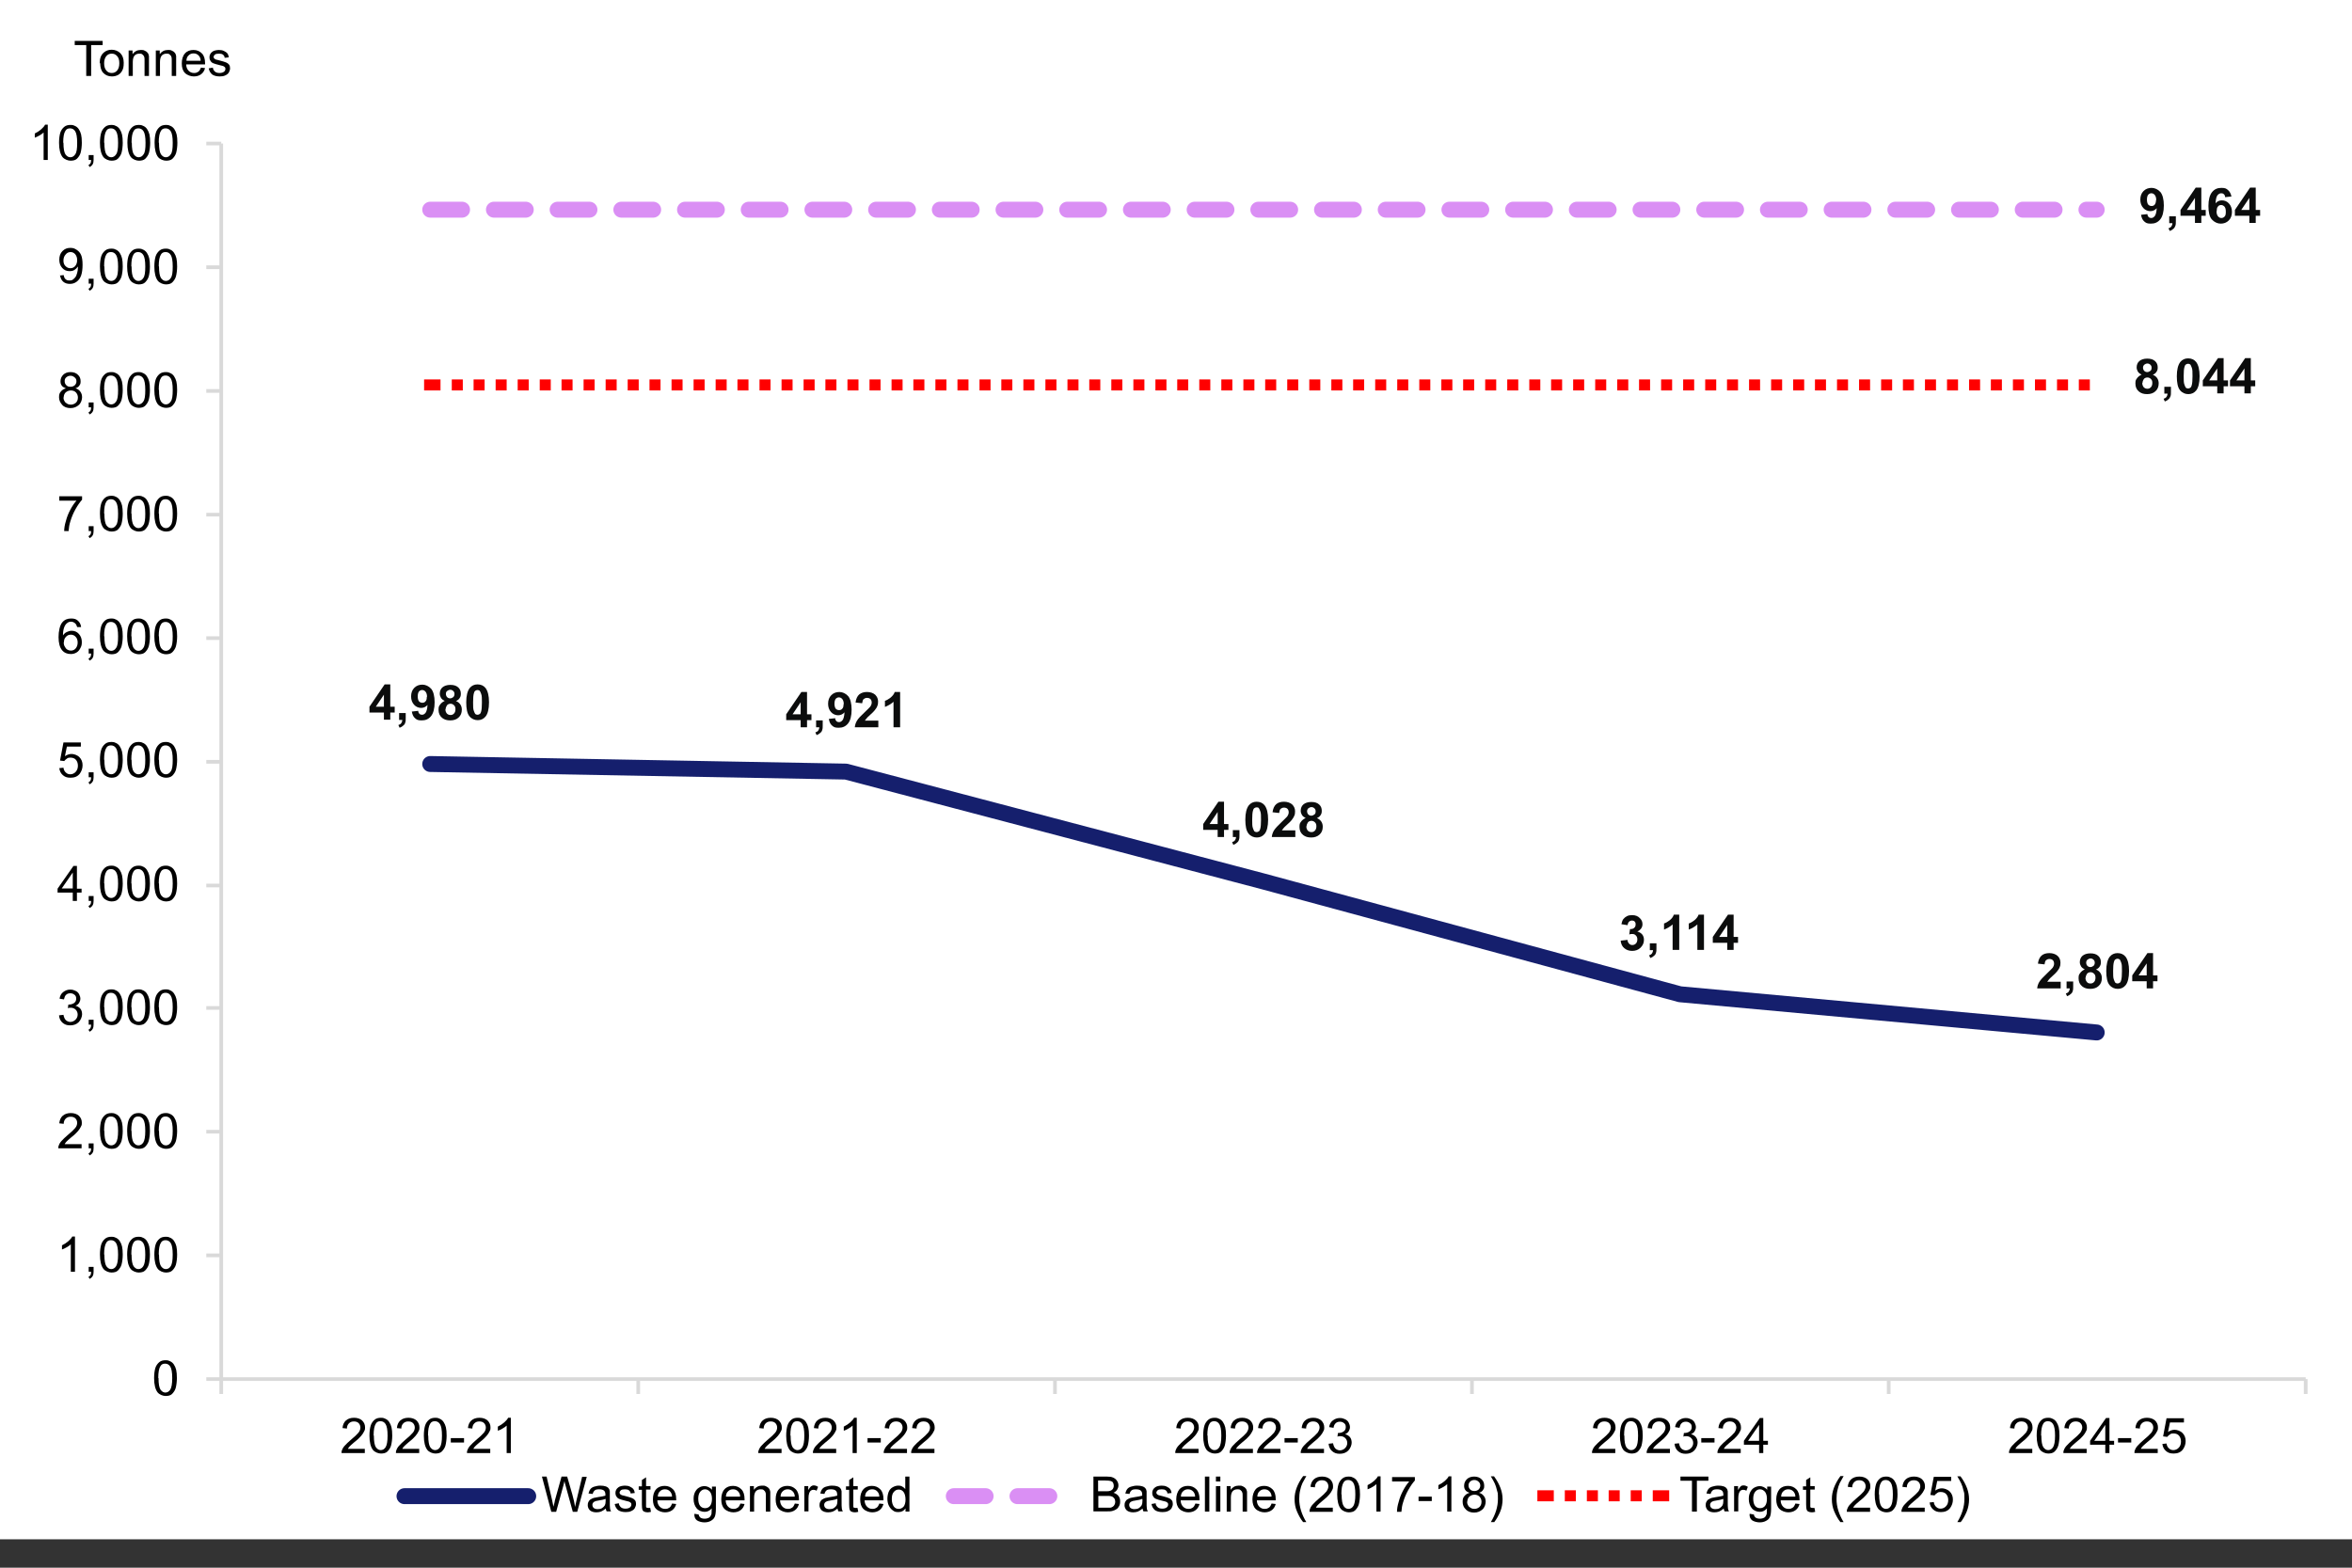 <?xml version="1.0" encoding="UTF-8"?>
<svg id="Layer_1" xmlns="http://www.w3.org/2000/svg" width="960" height="640" xmlns:xlink="http://www.w3.org/1999/xlink" version="1.1" viewBox="0 0 960 640">
  <rect x="0" y="0" width="960" height="640" fill="#333333" stroke="none"/>
  <!-- Generator: Adobe Illustrator 29.7.1, SVG Export Plug-In . SVG Version: 2.1.1 Build 8)  -->
  <defs>
    <style>
      .st0, .st1, .st2, .st3 {
        fill: none;
      }

      .st4 {
        isolation: isolate;
      }

      .st5 {
        fill: #0b0c0c;
      }

      .st1 {
        stroke: #da8ff4;
        stroke-dasharray: 13 13;
      }

      .st1, .st2 {
        stroke-linecap: round;
        stroke-width: 6.5px;
      }

      .st1, .st2, .st3 {
        stroke-linejoin: round;
      }

      .st6 {
        fill: #fff;
      }

      .st2 {
        stroke: #151f6d;
      }

      .st3 {
        stroke: #d9d9d9;
        stroke-width: 1.5px;
      }

      .st7 {
        fill: red;
      }

      .st8 {
        clip-path: url(#clippath);
      }
    </style>
    <clipPath id="clippath">
      <rect class="st0" x="0" y="-6.5" width="960" height="634.9"/>
    </clipPath>
  </defs>
  <g class="st8">
    <g>
      <rect class="st6" x="0" y="-6.5" width="960" height="634.9"/>
      <path class="st3" d="M90.3,563V58.6"/>
      <path class="st3" d="M84.2,563h6.1M84.2,512.5h6.1M84.2,462h6.1M84.2,411.5h6.1M84.2,361.5h6.1M84.2,311h6.1M84.2,260.5h6.1M84.2,210.1h6.1M84.2,159.6h6.1M84.2,109.1h6.1M84.2,58.6h6.1"/>
      <path class="st3" d="M90.3,563h850.8"/>
      <path class="st3" d="M90.3,563v6.1M260.5,563v6.1M430.6,563v6.1M600.8,563v6.1M770.9,563v6.1M941.1,563v6.1"/>
      <path class="st2" d="M175.6,311.9l169.7,3.1,170.2,44.8,170.2,46.1,170.1,15.6"/>
      <path class="st1" d="M175.6,85.6h680.2"/>
      <path class="st7" d="M173.1,154.9h6.7v4.5h-6.7v-4.5ZM184.4,154.9h4.5v4.5h-4.5v-4.5ZM193.3,154.9h4.5v4.5h-4.5v-4.5ZM202.3,154.9h4.5v4.5h-4.5v-4.5ZM211.3,154.9h4.5v4.5h-4.5v-4.5ZM220.3,154.9h4.5v4.5h-4.5v-4.5ZM229.2,154.9h4.5v4.5h-4.5v-4.5ZM238.2,154.9h4.5v4.5h-4.5v-4.5ZM247.2,154.9h4.5v4.5h-4.5v-4.5ZM256.2,154.9h4.5v4.5h-4.5v-4.5ZM265.1,154.9h4.5v4.5h-4.5v-4.5ZM274.1,154.9h4.5v4.5h-4.5v-4.5ZM283.1,154.9h4.5v4.5h-4.5v-4.5ZM292.1,154.9h4.5v4.5h-4.5v-4.5ZM301,154.9h4.5v4.5h-4.5v-4.5ZM310,154.9h4.5v4.5h-4.5v-4.5ZM319,154.9h4.5v4.5h-4.5v-4.5ZM328,154.9h4.5v4.5h-4.5v-4.5ZM336.9,154.9h4.5v4.5h-4.5v-4.5ZM345.9,154.9h4.5v4.5h-4.5v-4.5ZM354.9,154.9h4.5v4.5h-4.5v-4.5ZM363.9,154.9h4.5v4.5h-4.5v-4.5ZM372.8,154.9h4.5v4.5h-4.5v-4.5ZM381.8,154.9h4.5v4.5h-4.5v-4.5ZM390.8,154.9h4.5v4.5h-4.5v-4.5ZM399.8,154.9h4.5v4.5h-4.5v-4.5ZM408.7,154.9h4.5v4.5h-4.5v-4.5ZM417.7,154.9h4.5v4.5h-4.5v-4.5ZM426.7,154.9h4.5v4.5h-4.5v-4.5ZM435.7,154.9h4.5v4.5h-4.5v-4.5ZM444.6,154.9h4.5v4.5h-4.5v-4.5ZM453.6,154.9h4.5v4.5h-4.5v-4.5ZM462.6,154.9h4.5v4.5h-4.5v-4.5ZM471.6,154.9h4.5v4.5h-4.5v-4.5ZM480.5,154.9h4.5v4.5h-4.5v-4.5ZM489.5,154.9h4.5v4.5h-4.5v-4.5ZM498.5,154.9h4.5v4.5h-4.5v-4.5ZM507.5,154.9h4.5v4.5h-4.5v-4.5ZM516.4,154.9h4.5v4.5h-4.5v-4.5ZM525.4,154.9h4.5v4.5h-4.5v-4.5ZM534.4,154.9h4.5v4.5h-4.5v-4.5ZM543.4,154.9h4.5v4.5h-4.5v-4.5ZM552.3,154.9h4.5v4.5h-4.5v-4.5ZM561.3,154.9h4.5v4.5h-4.5v-4.5ZM570.3,154.9h4.5v4.5h-4.5v-4.5ZM579.3,154.9h4.5v4.5h-4.5v-4.5ZM588.3,154.9h4.5v4.5h-4.5v-4.5ZM597.2,154.9h4.5v4.5h-4.5v-4.5ZM606.2,154.9h4.5v4.5h-4.5v-4.5ZM615.2,154.9h4.5v4.5h-4.5v-4.5ZM624.2,154.9h4.5v4.5h-4.5v-4.5ZM633.1,154.9h4.5v4.5h-4.5v-4.5ZM642.1,154.9h4.5v4.5h-4.5v-4.5ZM651.1,154.9h4.5v4.5h-4.5v-4.5ZM660.1,154.9h4.5v4.5h-4.5v-4.5ZM669,154.9h4.5v4.5h-4.5v-4.5ZM678,154.9h4.5v4.5h-4.5v-4.5ZM687,154.9h4.5v4.5h-4.5v-4.5ZM696,154.9h4.5v4.5h-4.5v-4.5ZM704.9,154.9h4.5v4.5h-4.5v-4.5ZM713.9,154.9h4.5v4.5h-4.5v-4.5ZM722.9,154.9h4.5v4.5h-4.5v-4.5ZM731.9,154.9h4.5v4.5h-4.5v-4.5ZM740.8,154.9h4.5v4.5h-4.5v-4.5ZM749.8,154.9h4.5v4.5h-4.5v-4.5ZM758.8,154.9h4.5v4.5h-4.5v-4.5ZM767.8,154.9h4.5v4.5h-4.5v-4.5ZM776.7,154.9h4.5v4.5h-4.5v-4.5ZM785.7,154.9h4.5v4.5h-4.5v-4.5ZM794.7,154.9h4.5v4.5h-4.5v-4.5ZM803.7,154.9h4.5v4.5h-4.5v-4.5ZM812.6,154.9h4.5v4.5h-4.5v-4.5ZM821.6,154.9h4.5v4.5h-4.5v-4.5ZM830.6,154.9h4.5v4.5h-4.5v-4.5ZM839.6,154.9h4.5v4.5h-4.5v-4.5ZM848.5,154.9h4.5v4.5h-4.5v-4.5Z"/>
      <g class="st4">
        <path class="st5" d="M156.7,293.8v-2.9h-5.9v-2.4l6.2-9.1h2.3v9.1h1.8v2.4h-1.8v2.9h-2.7ZM156.7,288.5v-4.9l-3.3,4.9h3.3Z"/>
        <path class="st5" d="M162.9,291.1h2.7v2c0,.8,0,1.4-.2,1.9-.1.5-.4.9-.8,1.2-.4.4-.9.7-1.5.9l-.5-1.1c.6-.2.9-.4,1.2-.8.2-.3.4-.8.4-1.3h-1.3v-2.7Z"/>
        <path class="st5" d="M168,290.5l2.7-.3c0,.5.2.9.5,1.2.3.3.6.4,1.1.4s1-.3,1.4-.8.7-1.6.8-3.2c-.7.8-1.6,1.2-2.6,1.2s-2.1-.4-2.9-1.3c-.8-.9-1.2-2-1.2-3.4s.4-2.6,1.3-3.5c.9-.9,2-1.3,3.3-1.3s2.6.6,3.6,1.7c.9,1.1,1.4,3,1.4,5.5s-.5,4.5-1.5,5.7c-1,1.2-2.2,1.7-3.8,1.7s-2-.3-2.7-.9-1.1-1.5-1.3-2.7ZM174.3,284.5c0-.9-.2-1.6-.6-2.1s-.9-.7-1.4-.7-.9.2-1.3.6c-.3.4-.5,1.1-.5,2s.2,1.6.5,2c.4.4.8.6,1.4.6s1-.2,1.3-.6c.4-.4.5-1,.5-1.8Z"/>
        <path class="st5" d="M181.5,286.1c-.7-.3-1.2-.7-1.5-1.2-.3-.5-.5-1.1-.5-1.7,0-1.1.4-2,1.1-2.6s1.8-1,3.2-1,2.4.3,3.2,1,1.1,1.6,1.1,2.6-.2,1.3-.5,1.8-.8.9-1.5,1.2c.8.3,1.4.8,1.8,1.4.4.6.6,1.3.6,2.1,0,1.3-.4,2.4-1.3,3.2-.8.8-2,1.2-3.4,1.2s-2.4-.3-3.3-1c-1-.8-1.5-1.9-1.5-3.3s.2-1.5.6-2.1c.4-.6,1-1.1,1.8-1.5ZM181.8,289.5c0,.8.2,1.3.6,1.8.4.4.9.6,1.5.6s1-.2,1.4-.6.6-1,.6-1.8-.2-1.2-.6-1.6-.9-.6-1.4-.6-1.2.2-1.5.7c-.3.5-.5,1-.5,1.5ZM182,283.3c0,.5.2,1,.5,1.3s.7.5,1.2.5.9-.2,1.3-.5c.3-.3.5-.7.5-1.3s-.2-.9-.5-1.2c-.3-.3-.7-.5-1.2-.5s-.9.2-1.3.5-.5.7-.5,1.2Z"/>
        <path class="st5" d="M194.9,279.4c1.4,0,2.5.5,3.3,1.5.9,1.2,1.4,3.1,1.4,5.8s-.5,4.7-1.4,5.8c-.8,1-1.9,1.5-3.2,1.5s-2.5-.5-3.4-1.6c-.9-1.1-1.3-3-1.3-5.7s.5-4.6,1.4-5.8c.8-1,1.9-1.5,3.2-1.5ZM194.9,281.7c-.3,0-.6.1-.9.3-.3.2-.5.6-.6,1.1-.2.7-.3,1.9-.3,3.6s0,2.8.3,3.5c.2.6.4,1,.6,1.3.3.2.6.3.9.3s.6-.1.9-.3c.3-.2.5-.6.6-1.1.2-.7.3-1.9.3-3.6s0-2.8-.3-3.5c-.2-.6-.4-1-.6-1.3-.3-.2-.6-.3-.9-.3Z"/>
      </g>
      <g class="st4">
        <path class="st5" d="M326.8,296.9v-2.9h-5.9v-2.4l6.2-9.1h2.3v9.1h1.8v2.4h-1.8v2.9h-2.7ZM326.8,291.6v-4.9l-3.3,4.9h3.3Z"/>
        <path class="st5" d="M333.1,294.1h2.7v2c0,.8,0,1.4-.2,1.9-.1.5-.4.9-.8,1.2-.4.4-.9.7-1.5.9l-.5-1.1c.6-.2.9-.4,1.2-.8.2-.3.4-.8.4-1.3h-1.3v-2.7Z"/>
        <path class="st5" d="M338.2,293.5l2.7-.3c0,.5.2.9.5,1.2.3.3.6.4,1.1.4s1-.3,1.4-.8.7-1.6.8-3.2c-.7.8-1.6,1.2-2.6,1.2s-2.1-.4-2.9-1.3c-.8-.9-1.2-2-1.2-3.4s.4-2.6,1.3-3.5c.9-.9,2-1.3,3.3-1.3s2.6.6,3.6,1.7c.9,1.1,1.4,3,1.4,5.5s-.5,4.5-1.5,5.7c-1,1.2-2.2,1.7-3.8,1.7s-2-.3-2.7-.9-1.1-1.5-1.3-2.7ZM344.4,287.5c0-.9-.2-1.6-.6-2.1s-.9-.7-1.4-.7-.9.2-1.3.6c-.3.4-.5,1.1-.5,2s.2,1.6.5,2c.4.4.8.6,1.4.6s1-.2,1.3-.6c.4-.4.5-1,.5-1.8Z"/>
        <path class="st5" d="M358.5,294.3v2.6h-9.6c.1-1,.4-1.9.9-2.7.5-.9,1.6-2,3.1-3.4,1.2-1.2,2-1.9,2.3-2.3.4-.6.6-1.1.6-1.7s-.2-1.1-.5-1.4c-.3-.3-.8-.5-1.4-.5s-1,.2-1.4.5c-.3.3-.5.9-.6,1.7l-2.7-.3c.2-1.5.7-2.6,1.5-3.3.9-.7,1.9-1,3.2-1s2.5.4,3.3,1.1c.8.8,1.2,1.7,1.2,2.8s-.1,1.3-.3,1.8c-.2.6-.6,1.2-1.1,1.8-.3.4-.9,1-1.8,1.8-.9.8-1.4,1.3-1.6,1.6-.2.3-.4.5-.6.8h5.5Z"/>
        <path class="st5" d="M367.4,296.9h-2.7v-10.4c-1,.9-2.2,1.6-3.5,2.1v-2.5c.7-.2,1.5-.7,2.3-1.3.8-.7,1.4-1.4,1.7-2.3h2.2v14.4Z"/>
      </g>
      <g class="st4">
        <path class="st5" d="M497,341.7v-2.9h-5.9v-2.4l6.2-9.1h2.3v9.1h1.8v2.4h-1.8v2.9h-2.7ZM497,336.4v-4.9l-3.3,4.9h3.3Z"/>
        <path class="st5" d="M503.2,338.9h2.7v2c0,.8,0,1.4-.2,1.9-.1.5-.4.9-.8,1.2-.4.4-.9.7-1.5.9l-.5-1.1c.6-.2.9-.4,1.2-.8.2-.3.4-.8.4-1.3h-1.3v-2.7Z"/>
        <path class="st5" d="M512.9,327.3c1.4,0,2.5.5,3.3,1.5.9,1.2,1.4,3.1,1.4,5.8s-.5,4.7-1.4,5.8c-.8,1-1.9,1.5-3.2,1.5s-2.5-.5-3.4-1.6c-.9-1.1-1.3-3-1.3-5.7s.5-4.6,1.4-5.8c.8-1,1.9-1.5,3.2-1.5ZM512.9,329.6c-.3,0-.6.1-.9.3-.3.2-.5.6-.6,1.1-.2.7-.3,1.9-.3,3.6s0,2.8.3,3.5c.2.6.4,1,.6,1.3.3.2.6.3.9.3s.6-.1.9-.3c.3-.2.5-.6.6-1.1.2-.7.3-1.9.3-3.6s0-2.8-.3-3.5c-.2-.6-.4-1-.6-1.3s-.6-.3-.9-.3Z"/>
        <path class="st5" d="M528.7,339.1v2.6h-9.6c.1-1,.4-1.9.9-2.7s1.6-2,3.1-3.4c1.2-1.2,2-1.9,2.3-2.3.4-.6.6-1.1.6-1.7s-.2-1.1-.5-1.4-.8-.5-1.4-.5-1,.2-1.4.5c-.3.3-.5.9-.6,1.7l-2.7-.3c.2-1.5.7-2.6,1.5-3.3s1.9-1,3.2-1,2.5.4,3.3,1.1c.8.8,1.2,1.7,1.2,2.8s-.1,1.3-.3,1.8-.6,1.2-1.1,1.8c-.3.4-.9,1-1.8,1.8s-1.4,1.3-1.6,1.6c-.2.3-.4.5-.6.8h5.5Z"/>
        <path class="st5" d="M532.9,333.9c-.7-.3-1.2-.7-1.5-1.2-.3-.5-.5-1.1-.5-1.7,0-1.1.4-2,1.1-2.6s1.8-1,3.2-1,2.4.3,3.2,1c.8.7,1.1,1.6,1.1,2.6s-.2,1.3-.5,1.8c-.3.5-.8.9-1.5,1.2.8.3,1.4.8,1.8,1.4.4.6.6,1.3.6,2.1,0,1.3-.4,2.4-1.3,3.2s-2,1.2-3.4,1.2-2.4-.3-3.3-1c-1-.8-1.5-1.9-1.5-3.3s.2-1.5.6-2.1,1-1.1,1.8-1.5ZM533.2,337.3c0,.8.2,1.3.6,1.8.4.4.9.6,1.5.6s1-.2,1.4-.6c.4-.4.6-1,.6-1.8s-.2-1.2-.6-1.6-.9-.6-1.4-.6-1.2.2-1.5.7c-.3.5-.5,1-.5,1.5ZM533.5,331.2c0,.5.2,1,.5,1.3.3.3.7.5,1.2.5s.9-.2,1.3-.5.5-.7.5-1.3-.2-.9-.5-1.2-.7-.5-1.2-.5-.9.2-1.3.5c-.3.3-.5.7-.5,1.2Z"/>
      </g>
      <g class="st4">
        <path class="st5" d="M661.6,384l2.7-.3c0,.7.3,1.2.7,1.6.4.4.8.5,1.3.5s1-.2,1.4-.6c.4-.4.6-1,.6-1.7s-.2-1.2-.6-1.6c-.4-.4-.8-.6-1.4-.6s-.8,0-1.3.2l.3-2.2c.7,0,1.3-.1,1.7-.5.4-.3.6-.8.6-1.4s-.1-.9-.4-1.2c-.3-.3-.7-.4-1.1-.4s-.9.2-1.2.5c-.3.3-.5.8-.6,1.4l-2.5-.4c.2-.9.4-1.6.8-2.1.4-.5.9-.9,1.5-1.2.6-.3,1.3-.4,2.1-.4,1.3,0,2.4.4,3.2,1.3.7.7,1,1.5,1,2.4,0,1.3-.7,2.3-2.1,3,.8.2,1.5.6,2,1.2.5.6.7,1.4.7,2.2,0,1.3-.5,2.3-1.4,3.2-.9.9-2.1,1.3-3.4,1.3s-2.4-.4-3.2-1.1c-.9-.7-1.3-1.7-1.5-2.9Z"/>
        <path class="st5" d="M673.4,385.1h2.7v2c0,.8,0,1.4-.2,1.9-.1.5-.4.9-.8,1.2-.4.4-.9.7-1.5.9l-.5-1.1c.6-.2.9-.4,1.2-.8.2-.3.4-.8.4-1.3h-1.3v-2.7Z"/>
        <path class="st5" d="M685.4,387.8h-2.7v-10.4c-1,.9-2.2,1.6-3.5,2.1v-2.5c.7-.2,1.5-.7,2.3-1.3s1.4-1.4,1.7-2.3h2.2v14.4Z"/>
        <path class="st5" d="M695.5,387.8h-2.7v-10.4c-1,.9-2.2,1.6-3.5,2.1v-2.5c.7-.2,1.5-.7,2.3-1.3.8-.7,1.4-1.4,1.7-2.3h2.2v14.4Z"/>
        <path class="st5" d="M705,387.8v-2.9h-5.9v-2.4l6.2-9.1h2.3v9.1h1.8v2.4h-1.8v2.9h-2.7ZM705,382.5v-4.9l-3.3,4.9h3.3Z"/>
      </g>
      <g class="st4">
        <path class="st5" d="M841.1,400.9v2.6h-9.6c.1-1,.4-1.9.9-2.7s1.6-2,3.1-3.4c1.2-1.2,2-1.9,2.3-2.3.4-.6.6-1.1.6-1.7s-.2-1.1-.5-1.4c-.3-.3-.8-.5-1.4-.5s-1,.2-1.4.5c-.3.3-.5.9-.6,1.7l-2.7-.3c.2-1.5.7-2.6,1.5-3.3s1.9-1,3.2-1,2.5.4,3.3,1.1,1.2,1.7,1.2,2.8-.1,1.3-.3,1.8c-.2.6-.6,1.2-1.1,1.8-.3.4-.9,1-1.8,1.8s-1.4,1.3-1.6,1.6c-.2.3-.4.5-.6.8h5.5Z"/>
        <path class="st5" d="M843.5,400.7h2.7v2c0,.8,0,1.4-.2,1.9-.1.5-.4.9-.8,1.2-.4.4-.9.7-1.5.9l-.5-1.1c.6-.2.9-.4,1.2-.8.2-.3.4-.8.4-1.3h-1.3v-2.7Z"/>
        <path class="st5" d="M850.9,395.7c-.7-.3-1.2-.7-1.5-1.2-.3-.5-.5-1.1-.5-1.7,0-1.1.4-2,1.1-2.6s1.8-1,3.2-1,2.4.3,3.2,1c.8.7,1.1,1.6,1.1,2.6s-.2,1.3-.5,1.8c-.3.5-.8.9-1.5,1.2.8.3,1.4.8,1.8,1.4.4.6.6,1.3.6,2.1,0,1.3-.4,2.4-1.3,3.2-.8.8-2,1.2-3.4,1.2s-2.4-.3-3.3-1c-1-.8-1.5-1.9-1.5-3.3s.2-1.5.6-2.1c.4-.6,1-1.1,1.8-1.5ZM851.2,399.1c0,.8.2,1.3.6,1.8s.9.6,1.5.6,1-.2,1.4-.6c.4-.4.6-1,.6-1.8s-.2-1.2-.6-1.6-.9-.6-1.4-.6-1.2.2-1.5.7-.5,1-.5,1.5ZM851.5,393c0,.5.2,1,.5,1.3.3.3.7.5,1.2.5s.9-.2,1.3-.5c.3-.3.5-.7.5-1.3s-.2-.9-.5-1.2c-.3-.3-.7-.5-1.2-.5s-.9.2-1.3.5c-.3.3-.5.7-.5,1.2Z"/>
        <path class="st5" d="M864.3,389.1c1.4,0,2.5.5,3.3,1.5.9,1.2,1.4,3.1,1.4,5.8s-.5,4.7-1.4,5.8c-.8,1-1.9,1.5-3.2,1.5s-2.5-.5-3.4-1.6c-.9-1.1-1.3-3-1.3-5.7s.5-4.6,1.4-5.8c.8-1,1.9-1.5,3.2-1.5ZM864.3,391.4c-.3,0-.6.1-.9.3-.3.2-.5.6-.6,1.1-.2.7-.3,1.9-.3,3.6s0,2.8.3,3.5c.2.6.4,1,.6,1.3.3.2.6.3.9.3s.6-.1.9-.3c.3-.2.5-.6.6-1.1.2-.7.3-1.9.3-3.6s0-2.8-.3-3.5c-.2-.6-.4-1-.6-1.3-.3-.2-.6-.3-.9-.3Z"/>
        <path class="st5" d="M876.2,403.5v-2.9h-5.9v-2.4l6.2-9.1h2.3v9.1h1.8v2.4h-1.8v2.9h-2.7ZM876.2,398.2v-4.9l-3.3,4.9h3.3Z"/>
      </g>
      <g class="st4">
        <path class="st5" d="M873.8,87.7l2.7-.3c0,.5.2.9.5,1.2.3.3.6.4,1.1.4s1-.3,1.4-.8.7-1.6.8-3.2c-.7.8-1.6,1.2-2.6,1.2s-2.1-.4-2.9-1.3c-.8-.9-1.2-2-1.2-3.4s.4-2.6,1.3-3.5c.9-.9,2-1.3,3.3-1.3s2.6.6,3.6,1.7c.9,1.1,1.4,3,1.4,5.5s-.5,4.5-1.5,5.7c-1,1.2-2.2,1.7-3.8,1.7s-2-.3-2.7-.9c-.7-.6-1.1-1.5-1.3-2.7ZM880.1,81.7c0-.9-.2-1.6-.6-2.1s-.9-.7-1.4-.7-.9.2-1.3.6c-.3.4-.5,1.1-.5,2s.2,1.6.5,2c.4.4.8.6,1.4.6s1-.2,1.3-.6.5-1,.5-1.8Z"/>
        <path class="st5" d="M885.4,88.3h2.7v2c0,.8,0,1.4-.2,1.9s-.4.9-.8,1.2c-.4.4-.9.7-1.5.9l-.5-1.1c.6-.2.9-.4,1.2-.8.2-.3.4-.8.4-1.3h-1.3v-2.7Z"/>
        <path class="st5" d="M895.9,91v-2.9h-5.9v-2.4l6.2-9.1h2.3v9.1h1.8v2.4h-1.8v2.9h-2.7ZM895.9,85.7v-4.9l-3.3,4.9h3.3Z"/>
        <path class="st5" d="M910.9,80.2l-2.7.3c0-.5-.2-1-.5-1.2-.3-.3-.6-.4-1.1-.4s-1.1.3-1.5.8-.7,1.6-.8,3.3c.7-.8,1.5-1.2,2.6-1.2s2.1.4,2.9,1.3c.8.9,1.2,2,1.2,3.4s-.4,2.6-1.3,3.5-2,1.3-3.3,1.3-2.6-.6-3.6-1.7-1.4-3-1.4-5.5.5-4.5,1.5-5.7c1-1.2,2.2-1.7,3.8-1.7s2,.3,2.7.9,1.2,1.5,1.4,2.7ZM904.7,86.2c0,.9.2,1.6.6,2.1s.9.7,1.4.7.9-.2,1.3-.6.5-1,.5-2-.2-1.6-.5-2c-.4-.4-.8-.7-1.4-.7s-1,.2-1.3.6c-.4.4-.5,1-.5,1.8Z"/>
        <path class="st5" d="M918.1,91v-2.9h-5.9v-2.4l6.2-9.1h2.3v9.1h1.8v2.4h-1.8v2.9h-2.7ZM918.1,85.7v-4.9l-3.3,4.9h3.3Z"/>
      </g>
      <g class="st4">
        <path class="st5" d="M874.1,152.9c-.7-.3-1.2-.7-1.5-1.2-.3-.5-.5-1.1-.5-1.7,0-1.1.4-2,1.1-2.6s1.8-1,3.2-1,2.4.3,3.2,1c.8.7,1.1,1.6,1.1,2.6s-.2,1.3-.5,1.8c-.3.5-.8.9-1.5,1.2.8.3,1.4.8,1.8,1.4.4.6.6,1.3.6,2.1,0,1.3-.4,2.4-1.3,3.2-.8.8-2,1.2-3.4,1.2s-2.4-.3-3.3-1c-1-.8-1.5-1.9-1.5-3.3s.2-1.5.6-2.1c.4-.6,1-1.1,1.8-1.5ZM874.4,156.3c0,.8.2,1.3.6,1.8.4.4.9.6,1.5.6s1-.2,1.4-.6c.4-.4.6-1,.6-1.8s-.2-1.2-.6-1.6-.9-.6-1.4-.6-1.2.2-1.5.7c-.3.5-.5,1-.5,1.5ZM874.7,150.1c0,.5.2,1,.5,1.3s.7.5,1.2.5.9-.2,1.3-.5.5-.7.5-1.3-.2-.9-.5-1.2c-.3-.3-.7-.5-1.2-.5s-.9.2-1.3.5c-.3.3-.5.7-.5,1.2Z"/>
        <path class="st5" d="M883.4,157.9h2.7v2c0,.8,0,1.4-.2,1.9s-.4.9-.8,1.2c-.4.4-.9.7-1.5.9l-.5-1.1c.6-.2.9-.4,1.2-.8.2-.3.4-.8.4-1.3h-1.3v-2.7Z"/>
        <path class="st5" d="M893.1,146.3c1.4,0,2.5.5,3.3,1.5.9,1.2,1.4,3.1,1.4,5.8s-.5,4.7-1.4,5.8c-.8,1-1.9,1.5-3.2,1.5s-2.5-.5-3.4-1.6c-.9-1.1-1.3-3-1.3-5.7s.5-4.6,1.4-5.8c.8-1,1.9-1.5,3.2-1.5ZM893.1,148.5c-.3,0-.6.1-.9.3-.3.2-.5.6-.6,1.1-.2.7-.3,1.9-.3,3.6s0,2.8.3,3.5c.2.6.4,1,.6,1.3.3.2.6.3.9.3s.6-.1.9-.3c.3-.2.5-.6.6-1.1.2-.7.3-1.9.3-3.6s0-2.8-.3-3.5c-.2-.6-.4-1-.6-1.3-.3-.2-.6-.3-.9-.3Z"/>
        <path class="st5" d="M905,160.6v-2.9h-5.9v-2.4l6.2-9.1h2.3v9.1h1.8v2.4h-1.8v2.9h-2.7ZM905,155.3v-4.9l-3.3,4.9h3.3Z"/>
        <path class="st5" d="M916.1,160.6v-2.9h-5.9v-2.4l6.2-9.1h2.3v9.1h1.8v2.4h-1.8v2.9h-2.7ZM916.1,155.3v-4.9l-3.3,4.9h3.3Z"/>
      </g>
      <g class="st4">
        <path d="M62.9,562.6c0-1.7.2-3.1.5-4.1.3-1,.9-1.8,1.6-2.4s1.6-.8,2.6-.8,1.4.2,2,.5,1.1.8,1.4,1.3c.4.6.7,1.3.9,2.1.2.8.3,2,.3,3.4s-.2,3-.5,4.1c-.3,1-.9,1.8-1.5,2.4s-1.6.8-2.6.8-2.5-.5-3.3-1.5c-.9-1.2-1.4-3.1-1.4-5.8ZM64.7,562.6c0,2.4.3,3.9.8,4.7.6.8,1.2,1.2,2,1.2s1.5-.4,2-1.2.8-2.3.8-4.7-.3-3.9-.8-4.7-1.2-1.2-2.1-1.2-1.5.3-1.9,1c-.6.9-.9,2.5-.9,4.8Z"/>
      </g>
      <g class="st4">
        <path d="M30.7,519.2h-1.8v-11.2c-.4.4-1,.8-1.7,1.2s-1.3.7-1.9.9v-1.7c1-.5,1.8-1,2.6-1.7s1.3-1.3,1.6-1.9h1.1v14.4Z"/>
        <path d="M36.2,519.2v-2h2v2c0,.7-.1,1.3-.4,1.8s-.7.8-1.2,1.1l-.5-.8c.4-.2.6-.4.8-.7.2-.3.3-.8.3-1.4h-1Z"/>
        <path d="M40.8,512.2c0-1.7.2-3.1.5-4.1.3-1,.9-1.8,1.6-2.4s1.6-.8,2.6-.8,1.4.2,2,.5,1.1.8,1.4,1.3c.4.6.7,1.3.9,2.1.2.8.3,2,.3,3.4s-.2,3-.5,4.1c-.3,1-.9,1.8-1.5,2.4s-1.6.8-2.6.8-2.5-.5-3.3-1.5c-.9-1.2-1.4-3.1-1.4-5.8ZM42.6,512.2c0,2.4.3,3.9.8,4.7.6.8,1.2,1.2,2,1.2s1.5-.4,2-1.2.8-2.3.8-4.7-.3-3.9-.8-4.7-1.2-1.2-2.1-1.2-1.5.3-1.9,1c-.6.9-.9,2.5-.9,4.8Z"/>
        <path d="M51.9,512.2c0-1.7.2-3.1.5-4.1.3-1,.9-1.8,1.6-2.4s1.6-.8,2.6-.8,1.4.2,2,.5,1.1.8,1.4,1.3c.4.6.7,1.3.9,2.1.2.8.3,2,.3,3.4s-.2,3-.5,4.1c-.3,1-.9,1.8-1.5,2.4s-1.6.8-2.6.8-2.5-.5-3.3-1.5c-.9-1.2-1.4-3.1-1.4-5.8ZM53.7,512.2c0,2.4.3,3.9.8,4.7.6.8,1.2,1.2,2,1.2s1.5-.4,2-1.2.8-2.3.8-4.7-.3-3.9-.8-4.7-1.2-1.2-2.1-1.2-1.5.3-1.9,1c-.6.9-.9,2.5-.9,4.8Z"/>
        <path d="M63,512.2c0-1.7.2-3.1.5-4.1.3-1,.9-1.8,1.6-2.4s1.6-.8,2.6-.8,1.4.2,2,.5,1.1.8,1.4,1.3c.4.6.7,1.3.9,2.1.2.8.3,2,.3,3.4s-.2,3-.5,4.1c-.3,1-.9,1.8-1.5,2.4s-1.6.8-2.6.8-2.5-.5-3.3-1.5c-.9-1.2-1.4-3.1-1.4-5.8ZM64.9,512.2c0,2.4.3,3.9.8,4.7.6.8,1.2,1.2,2,1.2s1.5-.4,2-1.2.8-2.3.8-4.7-.3-3.9-.8-4.7-1.2-1.2-2.1-1.2-1.5.3-1.9,1c-.6.9-.9,2.5-.9,4.8Z"/>
      </g>
      <g class="st4">
        <path d="M33.3,467.1v1.7h-9.5c0-.4,0-.8.2-1.2.2-.6.6-1.3,1.2-1.9.5-.6,1.3-1.3,2.3-2.2,1.6-1.3,2.6-2.3,3.2-3s.8-1.5.8-2.1-.2-1.3-.7-1.8c-.5-.5-1.1-.7-2-.7s-1.5.3-2,.8c-.5.5-.8,1.2-.8,2.1l-1.8-.2c.1-1.3.6-2.4,1.4-3.1s1.9-1.1,3.3-1.1,2.5.4,3.3,1.1c.8.8,1.2,1.7,1.2,2.8s-.1,1.1-.4,1.7-.6,1.1-1.2,1.8c-.5.6-1.4,1.5-2.7,2.5-1.1.9-1.7,1.5-2,1.8s-.5.6-.7,1h7Z"/>
        <path d="M36.2,468.8v-2h2v2c0,.7-.1,1.3-.4,1.8s-.7.8-1.2,1.1l-.5-.8c.4-.2.6-.4.8-.7.2-.3.3-.8.3-1.4h-1Z"/>
        <path d="M40.8,461.7c0-1.7.2-3.1.5-4.1.3-1,.9-1.8,1.6-2.4s1.6-.8,2.6-.8,1.4.2,2,.5,1.1.8,1.4,1.3c.4.6.7,1.3.9,2.1.2.8.3,2,.3,3.4s-.2,3-.5,4.1c-.3,1-.9,1.8-1.5,2.4s-1.6.8-2.6.8-2.5-.5-3.3-1.5c-.9-1.2-1.4-3.1-1.4-5.8ZM42.6,461.7c0,2.4.3,3.9.8,4.7.6.8,1.2,1.2,2,1.2s1.5-.4,2-1.2.8-2.3.8-4.7-.3-3.9-.8-4.7-1.2-1.2-2.1-1.2-1.5.3-1.9,1c-.6.9-.9,2.5-.9,4.8Z"/>
        <path d="M51.9,461.7c0-1.7.2-3.1.5-4.1.3-1,.9-1.8,1.6-2.4s1.6-.8,2.6-.8,1.4.2,2,.5,1.1.8,1.4,1.3c.4.6.7,1.3.9,2.1.2.8.3,2,.3,3.4s-.2,3-.5,4.1c-.3,1-.9,1.8-1.5,2.4s-1.6.8-2.6.8-2.5-.5-3.3-1.5c-.9-1.2-1.4-3.1-1.4-5.8ZM53.7,461.7c0,2.4.3,3.9.8,4.7.6.8,1.2,1.2,2,1.2s1.5-.4,2-1.2.8-2.3.8-4.7-.3-3.9-.8-4.7-1.2-1.2-2.1-1.2-1.5.3-1.9,1c-.6.9-.9,2.5-.9,4.8Z"/>
        <path d="M63,461.7c0-1.7.2-3.1.5-4.1.3-1,.9-1.8,1.6-2.4s1.6-.8,2.6-.8,1.4.2,2,.5,1.1.8,1.4,1.3c.4.6.7,1.3.9,2.1.2.8.3,2,.3,3.4s-.2,3-.5,4.1c-.3,1-.9,1.8-1.5,2.4s-1.6.8-2.6.8-2.5-.5-3.3-1.5c-.9-1.2-1.4-3.1-1.4-5.8ZM64.9,461.7c0,2.4.3,3.9.8,4.7.6.8,1.2,1.2,2,1.2s1.5-.4,2-1.2.8-2.3.8-4.7-.3-3.9-.8-4.7-1.2-1.2-2.1-1.2-1.5.3-1.9,1c-.6.9-.9,2.5-.9,4.8Z"/>
      </g>
      <g class="st4">
        <path d="M24.1,414.5l1.8-.2c.2,1,.5,1.7,1,2.2.5.4,1.1.7,1.8.7s1.5-.3,2.1-.9c.6-.6.9-1.3.9-2.1s-.3-1.5-.8-2c-.5-.5-1.2-.8-2-.8s-.7,0-1.2.2l.2-1.5c.1,0,.2,0,.3,0,.7,0,1.4-.2,2-.6.6-.4.9-1,.9-1.8s-.2-1.2-.7-1.6-1-.6-1.7-.6-1.3.2-1.7.6c-.5.4-.7,1.1-.9,1.9l-1.8-.3c.2-1.2.7-2.1,1.5-2.7.8-.6,1.7-1,2.8-1s1.5.2,2.2.5c.7.3,1.2.8,1.5,1.4.3.6.5,1.2.5,1.8s-.2,1.2-.5,1.7c-.3.5-.8.9-1.5,1.2.8.2,1.5.6,2,1.2.5.6.7,1.4.7,2.3s-.5,2.3-1.4,3.2c-.9.9-2.1,1.3-3.5,1.3s-2.3-.4-3.1-1.1c-.8-.7-1.3-1.7-1.4-2.9Z"/>
        <path d="M36.2,418.3v-2h2v2c0,.7-.1,1.3-.4,1.8s-.7.8-1.2,1.1l-.5-.8c.4-.2.6-.4.8-.7.2-.3.3-.8.3-1.4h-1Z"/>
        <path d="M40.8,411.2c0-1.7.2-3.1.5-4.1.3-1,.9-1.8,1.6-2.4s1.6-.8,2.6-.8,1.4.2,2,.5,1.1.8,1.4,1.3c.4.6.7,1.3.9,2.1.2.8.3,2,.3,3.4s-.2,3-.5,4.1c-.3,1-.9,1.8-1.5,2.4s-1.6.8-2.6.8-2.5-.5-3.3-1.5c-.9-1.2-1.4-3.1-1.4-5.8ZM42.6,411.2c0,2.4.3,3.9.8,4.7.6.8,1.2,1.2,2,1.2s1.5-.4,2-1.2.8-2.3.8-4.7-.3-3.9-.8-4.7-1.2-1.2-2.1-1.2-1.5.3-1.9,1c-.6.9-.9,2.5-.9,4.8Z"/>
        <path d="M51.9,411.2c0-1.7.2-3.1.5-4.1.3-1,.9-1.8,1.6-2.4s1.6-.8,2.6-.8,1.4.2,2,.5,1.1.8,1.4,1.3c.4.6.7,1.3.9,2.1.2.8.3,2,.3,3.4s-.2,3-.5,4.1c-.3,1-.9,1.8-1.5,2.4s-1.6.8-2.6.8-2.5-.5-3.3-1.5c-.9-1.2-1.4-3.1-1.4-5.8ZM53.7,411.2c0,2.4.3,3.9.8,4.7.6.8,1.2,1.2,2,1.2s1.5-.4,2-1.2.8-2.3.8-4.7-.3-3.9-.8-4.7-1.2-1.2-2.1-1.2-1.5.3-1.9,1c-.6.9-.9,2.5-.9,4.8Z"/>
        <path d="M63,411.2c0-1.7.2-3.1.5-4.1.3-1,.9-1.8,1.6-2.4s1.6-.8,2.6-.8,1.4.2,2,.5,1.1.8,1.4,1.3c.4.6.7,1.3.9,2.1.2.8.3,2,.3,3.4s-.2,3-.5,4.1c-.3,1-.9,1.8-1.5,2.4s-1.6.8-2.6.8-2.5-.5-3.3-1.5c-.9-1.2-1.4-3.1-1.4-5.8ZM64.9,411.2c0,2.4.3,3.9.8,4.7.6.8,1.2,1.2,2,1.2s1.5-.4,2-1.2.8-2.3.8-4.7-.3-3.9-.8-4.7-1.2-1.2-2.1-1.2-1.5.3-1.9,1c-.6.9-.9,2.5-.9,4.8Z"/>
      </g>
      <g class="st4">
        <path d="M29.7,367.8v-3.4h-6.2v-1.6l6.5-9.3h1.4v9.3h1.9v1.6h-1.9v3.4h-1.8ZM29.7,362.7v-6.5l-4.5,6.5h4.5Z"/>
        <path d="M36.2,367.8v-2h2v2c0,.7-.1,1.3-.4,1.8s-.7.8-1.2,1.1l-.5-.8c.4-.2.6-.4.8-.7.2-.3.3-.8.3-1.4h-1Z"/>
        <path d="M40.8,360.7c0-1.7.2-3.1.5-4.1.3-1,.9-1.8,1.6-2.4s1.6-.8,2.6-.8,1.4.2,2,.5,1.1.8,1.4,1.3c.4.6.7,1.3.9,2.1.2.8.3,2,.3,3.4s-.2,3-.5,4.1c-.3,1-.9,1.8-1.5,2.4s-1.6.8-2.6.8-2.5-.5-3.3-1.5c-.9-1.2-1.4-3.1-1.4-5.8ZM42.6,360.7c0,2.4.3,3.9.8,4.7.6.8,1.2,1.2,2,1.2s1.5-.4,2-1.2.8-2.3.8-4.7-.3-3.9-.8-4.7-1.2-1.2-2.1-1.2-1.5.3-1.9,1c-.6.9-.9,2.5-.9,4.8Z"/>
        <path d="M51.9,360.7c0-1.7.2-3.1.5-4.1.3-1,.9-1.8,1.6-2.4s1.6-.8,2.6-.8,1.4.2,2,.5,1.1.8,1.4,1.3c.4.6.7,1.3.9,2.1.2.8.3,2,.3,3.4s-.2,3-.5,4.1c-.3,1-.9,1.8-1.5,2.4s-1.6.8-2.6.8-2.5-.5-3.3-1.5c-.9-1.2-1.4-3.1-1.4-5.8ZM53.7,360.7c0,2.4.3,3.9.8,4.7.6.8,1.2,1.2,2,1.2s1.5-.4,2-1.2.8-2.3.8-4.7-.3-3.9-.8-4.7-1.2-1.2-2.1-1.2-1.5.3-1.9,1c-.6.9-.9,2.5-.9,4.8Z"/>
        <path d="M63,360.7c0-1.7.2-3.1.5-4.1.3-1,.9-1.8,1.6-2.4s1.6-.8,2.6-.8,1.4.2,2,.5,1.1.8,1.4,1.3c.4.6.7,1.3.9,2.1.2.8.3,2,.3,3.4s-.2,3-.5,4.1c-.3,1-.9,1.8-1.5,2.4s-1.6.8-2.6.8-2.5-.5-3.3-1.5c-.9-1.2-1.4-3.1-1.4-5.8ZM64.9,360.7c0,2.4.3,3.9.8,4.7.6.8,1.2,1.2,2,1.2s1.5-.4,2-1.2.8-2.3.8-4.7-.3-3.9-.8-4.7-1.2-1.2-2.1-1.2-1.5.3-1.9,1c-.6.9-.9,2.5-.9,4.8Z"/>
      </g>
      <g class="st4">
        <path d="M24.1,313.6l1.8-.2c.1.9.5,1.6,1,2,.5.5,1.1.7,1.8.7s1.6-.3,2.2-1,.9-1.5.9-2.5-.3-1.8-.8-2.4-1.3-.9-2.2-.9-1.1.1-1.5.4-.8.6-1.1,1l-1.7-.2,1.4-7.4h7.1v1.7h-5.7l-.8,3.9c.9-.6,1.8-.9,2.7-.9s2.3.4,3.2,1.3c.9.9,1.3,2,1.3,3.3s-.4,2.4-1.1,3.4c-.9,1.2-2.2,1.7-3.8,1.7s-2.4-.4-3.2-1.1c-.8-.7-1.3-1.7-1.4-2.9Z"/>
        <path d="M36.2,317.3v-2h2v2c0,.7-.1,1.3-.4,1.8s-.7.8-1.2,1.1l-.5-.8c.4-.2.6-.4.8-.7.2-.3.3-.8.3-1.4h-1Z"/>
        <path d="M40.8,310.2c0-1.7.2-3.1.5-4.1.3-1,.9-1.8,1.6-2.4s1.6-.8,2.6-.8,1.4.2,2,.5,1.1.8,1.4,1.3c.4.6.7,1.3.9,2.1.2.8.3,2,.3,3.4s-.2,3-.5,4.1c-.3,1-.9,1.8-1.5,2.4-.7.6-1.6.8-2.6.8s-2.5-.5-3.3-1.5c-.9-1.2-1.4-3.1-1.4-5.8ZM42.6,310.2c0,2.4.3,3.9.8,4.7.6.8,1.2,1.2,2,1.2s1.5-.4,2-1.2c.6-.8.8-2.3.8-4.7s-.3-3.9-.8-4.7-1.2-1.2-2.1-1.2-1.5.3-1.9,1c-.6.9-.9,2.5-.9,4.8Z"/>
        <path d="M51.9,310.2c0-1.7.2-3.1.5-4.1.3-1,.9-1.8,1.6-2.4s1.6-.8,2.6-.8,1.4.2,2,.5,1.1.8,1.4,1.3c.4.6.7,1.3.9,2.1.2.8.3,2,.3,3.4s-.2,3-.5,4.1c-.3,1-.9,1.8-1.5,2.4-.7.6-1.6.8-2.6.8s-2.5-.5-3.3-1.5c-.9-1.2-1.4-3.1-1.4-5.8ZM53.7,310.2c0,2.4.3,3.9.8,4.7.6.8,1.2,1.2,2,1.2s1.5-.4,2-1.2c.6-.8.8-2.3.8-4.7s-.3-3.9-.8-4.7-1.2-1.2-2.1-1.2-1.5.3-1.9,1c-.6.9-.9,2.5-.9,4.8Z"/>
        <path d="M63,310.2c0-1.7.2-3.1.5-4.1.3-1,.9-1.8,1.6-2.4s1.6-.8,2.6-.8,1.4.2,2,.5,1.1.8,1.4,1.3c.4.6.7,1.3.9,2.1.2.8.3,2,.3,3.4s-.2,3-.5,4.1c-.3,1-.9,1.8-1.5,2.4-.7.6-1.6.8-2.6.8s-2.5-.5-3.3-1.5c-.9-1.2-1.4-3.1-1.4-5.8ZM64.9,310.2c0,2.4.3,3.9.8,4.7.6.8,1.2,1.2,2,1.2s1.5-.4,2-1.2c.6-.8.8-2.3.8-4.7s-.3-3.9-.8-4.7-1.2-1.2-2.1-1.2-1.5.3-1.9,1c-.6.9-.9,2.5-.9,4.8Z"/>
      </g>
      <g class="st4">
        <path d="M33.2,256h-1.7c-.2-.6-.4-1.1-.7-1.4-.5-.5-1.1-.8-1.8-.8s-1.1.2-1.5.5c-.6.4-1,1-1.3,1.8-.3.8-.5,1.9-.5,3.3.4-.6.9-1.1,1.6-1.4.6-.3,1.3-.5,1.9-.5,1.2,0,2.2.4,3,1.3.8.9,1.2,2,1.2,3.3s-.2,1.7-.6,2.5-.9,1.4-1.6,1.8c-.7.4-1.4.6-2.3.6-1.5,0-2.7-.5-3.6-1.6-.9-1.1-1.4-2.9-1.4-5.3s.5-4.8,1.5-6c.9-1.1,2.1-1.6,3.6-1.6s2.1.3,2.8.9c.7.6,1.2,1.5,1.3,2.6ZM26,262.2c0,.6.1,1.2.4,1.7.3.6.6,1,1.1,1.3.5.3.9.4,1.5.4.7,0,1.4-.3,1.9-.9s.8-1.4.8-2.4-.3-1.8-.8-2.3c-.5-.6-1.2-.9-2-.9s-1.5.3-2,.9c-.6.6-.8,1.3-.8,2.2Z"/>
        <path d="M36.2,266.8v-2h2v2c0,.7-.1,1.3-.4,1.8-.3.5-.7.8-1.2,1.1l-.5-.8c.4-.2.6-.4.8-.7.2-.3.3-.8.3-1.4h-1Z"/>
        <path d="M40.8,259.8c0-1.7.2-3.1.5-4.1.3-1,.9-1.8,1.6-2.4s1.6-.8,2.6-.8,1.4.2,2,.5,1.1.8,1.4,1.3c.4.6.7,1.3.9,2.1.2.8.3,2,.3,3.4s-.2,3-.5,4.1c-.3,1-.9,1.8-1.5,2.4s-1.6.8-2.6.8-2.5-.5-3.3-1.5c-.9-1.2-1.4-3.1-1.4-5.8ZM42.6,259.8c0,2.4.3,3.9.8,4.7.6.8,1.2,1.2,2,1.2s1.5-.4,2-1.2c.6-.8.8-2.3.8-4.7s-.3-3.9-.8-4.7-1.2-1.2-2.1-1.2-1.5.3-1.9,1c-.6.9-.9,2.5-.9,4.8Z"/>
        <path d="M51.9,259.8c0-1.7.2-3.1.5-4.1.3-1,.9-1.8,1.6-2.4s1.6-.8,2.6-.8,1.4.2,2,.5,1.1.8,1.4,1.3c.4.6.7,1.3.9,2.1.2.8.3,2,.3,3.4s-.2,3-.5,4.1c-.3,1-.9,1.8-1.5,2.4s-1.6.8-2.6.8-2.5-.5-3.3-1.5c-.9-1.2-1.4-3.1-1.4-5.8ZM53.7,259.8c0,2.4.3,3.9.8,4.7.6.8,1.2,1.2,2,1.2s1.5-.4,2-1.2c.6-.8.8-2.3.8-4.7s-.3-3.9-.8-4.7-1.2-1.2-2.1-1.2-1.5.3-1.9,1c-.6.9-.9,2.5-.9,4.8Z"/>
        <path d="M63,259.8c0-1.7.2-3.1.5-4.1.3-1,.9-1.8,1.6-2.4s1.6-.8,2.6-.8,1.4.2,2,.5,1.1.8,1.4,1.3c.4.6.7,1.3.9,2.1.2.8.3,2,.3,3.4s-.2,3-.5,4.1c-.3,1-.9,1.8-1.5,2.4s-1.6.8-2.6.8-2.5-.5-3.3-1.5c-.9-1.2-1.4-3.1-1.4-5.8ZM64.9,259.8c0,2.4.3,3.9.8,4.7.6.8,1.2,1.2,2,1.2s1.5-.4,2-1.2c.6-.8.8-2.3.8-4.7s-.3-3.9-.8-4.7-1.2-1.2-2.1-1.2-1.5.3-1.9,1c-.6.9-.9,2.5-.9,4.8Z"/>
      </g>
      <g class="st4">
        <path d="M24.2,204.3v-1.7h9.3v1.4c-.9,1-1.8,2.3-2.7,3.9-.9,1.6-1.6,3.3-2.1,5-.4,1.2-.6,2.5-.7,3.9h-1.8c0-1.1.2-2.5.7-4.1.4-1.6,1-3.1,1.8-4.6.8-1.5,1.6-2.7,2.5-3.7h-7Z"/>
        <path d="M36.2,216.8v-2h2v2c0,.7-.1,1.3-.4,1.8-.3.5-.7.8-1.2,1.1l-.5-.8c.4-.2.6-.4.8-.7.2-.3.3-.8.3-1.4h-1Z"/>
        <path d="M40.8,209.7c0-1.7.2-3.1.5-4.1.3-1,.9-1.8,1.6-2.4s1.6-.8,2.6-.8,1.4.2,2,.5,1.1.8,1.4,1.3c.4.6.7,1.3.9,2.1.2.8.3,2,.3,3.4s-.2,3-.5,4.1c-.3,1-.9,1.8-1.5,2.4s-1.6.8-2.6.8-2.5-.5-3.3-1.5c-.9-1.2-1.4-3.1-1.4-5.8ZM42.6,209.7c0,2.4.3,3.9.8,4.7.6.8,1.2,1.2,2,1.2s1.5-.4,2-1.2c.6-.8.8-2.3.8-4.7s-.3-3.9-.8-4.7-1.2-1.2-2.1-1.2-1.5.3-1.9,1c-.6.9-.9,2.5-.9,4.8Z"/>
        <path d="M51.9,209.7c0-1.7.2-3.1.5-4.1.3-1,.9-1.8,1.6-2.4s1.6-.8,2.6-.8,1.4.2,2,.5,1.1.8,1.4,1.3c.4.6.7,1.3.9,2.1.2.8.3,2,.3,3.4s-.2,3-.5,4.1c-.3,1-.9,1.8-1.5,2.4s-1.6.8-2.6.8-2.5-.5-3.3-1.5c-.9-1.2-1.4-3.1-1.4-5.8ZM53.7,209.7c0,2.4.3,3.9.8,4.7.6.8,1.2,1.2,2,1.2s1.5-.4,2-1.2c.6-.8.8-2.3.8-4.7s-.3-3.9-.8-4.7-1.2-1.2-2.1-1.2-1.5.3-1.9,1c-.6.9-.9,2.5-.9,4.8Z"/>
        <path d="M63,209.7c0-1.7.2-3.1.5-4.1.3-1,.9-1.8,1.6-2.4s1.6-.8,2.6-.8,1.4.2,2,.5,1.1.8,1.4,1.3c.4.6.7,1.3.9,2.1.2.8.3,2,.3,3.4s-.2,3-.5,4.1c-.3,1-.9,1.8-1.5,2.4s-1.6.8-2.6.8-2.5-.5-3.3-1.5c-.9-1.2-1.4-3.1-1.4-5.8ZM64.9,209.7c0,2.4.3,3.9.8,4.7.6.8,1.2,1.2,2,1.2s1.5-.4,2-1.2c.6-.8.8-2.3.8-4.7s-.3-3.9-.8-4.7-1.2-1.2-2.1-1.2-1.5.3-1.9,1c-.6.9-.9,2.5-.9,4.8Z"/>
      </g>
      <g class="st4">
        <path d="M26.8,158.5c-.7-.3-1.3-.6-1.6-1.1-.4-.5-.5-1.1-.5-1.8,0-1,.4-1.9,1.1-2.6.7-.7,1.7-1.1,3-1.1s2.3.4,3,1.1c.8.7,1.1,1.6,1.1,2.7s-.2,1.2-.5,1.7c-.3.5-.9.9-1.6,1.1.9.3,1.5.7,2,1.4s.7,1.4.7,2.3-.4,2.3-1.3,3.1c-.9.8-2,1.3-3.4,1.3s-2.6-.4-3.4-1.3-1.3-1.9-1.3-3.1.2-1.7.7-2.3c.5-.6,1.1-1.1,2-1.3ZM25.9,162.2c0,.5.1,1,.4,1.5.2.5.6.8,1.1,1.1.5.3,1,.4,1.5.4.8,0,1.5-.3,2.1-.8.5-.5.8-1.2.8-2.1s-.3-1.5-.8-2.1c-.6-.6-1.3-.8-2.1-.8s-1.5.3-2.1.8c-.5.5-.8,1.2-.8,2.1ZM26.4,155.6c0,.7.2,1.2.7,1.7s1,.6,1.7.6,1.2-.2,1.7-.6c.4-.4.7-.9.7-1.6s-.2-1.2-.7-1.6-1-.7-1.7-.7-1.2.2-1.7.6-.7.9-.7,1.5Z"/>
        <path d="M36.2,166.3v-2h2v2c0,.7-.1,1.3-.4,1.8-.3.5-.7.8-1.2,1.1l-.5-.8c.4-.2.6-.4.8-.7.2-.3.3-.8.3-1.4h-1Z"/>
        <path d="M40.8,159.2c0-1.7.2-3.1.5-4.1.3-1,.9-1.8,1.6-2.4s1.6-.8,2.6-.8,1.4.2,2,.5,1.1.8,1.4,1.3c.4.6.7,1.3.9,2.1.2.8.3,2,.3,3.4s-.2,3-.5,4.1c-.3,1-.9,1.8-1.5,2.4s-1.6.8-2.6.8-2.5-.5-3.3-1.5c-.9-1.2-1.4-3.1-1.4-5.8ZM42.6,159.2c0,2.4.3,3.9.8,4.7.6.8,1.2,1.2,2,1.2s1.5-.4,2-1.2c.6-.8.8-2.3.8-4.7s-.3-3.9-.8-4.7-1.2-1.2-2.1-1.2-1.5.3-1.9,1c-.6.9-.9,2.5-.9,4.8Z"/>
        <path d="M51.9,159.2c0-1.7.2-3.1.5-4.1.3-1,.9-1.8,1.6-2.4s1.6-.8,2.6-.8,1.4.2,2,.5,1.1.8,1.4,1.3c.4.6.7,1.3.9,2.1.2.8.3,2,.3,3.4s-.2,3-.5,4.1c-.3,1-.9,1.8-1.5,2.4s-1.6.8-2.6.8-2.5-.5-3.3-1.5c-.9-1.2-1.4-3.1-1.4-5.8ZM53.7,159.2c0,2.4.3,3.9.8,4.7.6.8,1.2,1.2,2,1.2s1.5-.4,2-1.2c.6-.8.8-2.3.8-4.7s-.3-3.9-.8-4.7-1.2-1.2-2.1-1.2-1.5.3-1.9,1c-.6.9-.9,2.5-.9,4.8Z"/>
        <path d="M63,159.2c0-1.7.2-3.1.5-4.1.3-1,.9-1.8,1.6-2.4s1.6-.8,2.6-.8,1.4.2,2,.5,1.1.8,1.4,1.3c.4.6.7,1.3.9,2.1.2.8.3,2,.3,3.4s-.2,3-.5,4.1c-.3,1-.9,1.8-1.5,2.4s-1.6.8-2.6.8-2.5-.5-3.3-1.5c-.9-1.2-1.4-3.1-1.4-5.8ZM64.9,159.2c0,2.4.3,3.9.8,4.7.6.8,1.2,1.2,2,1.2s1.5-.4,2-1.2c.6-.8.8-2.3.8-4.7s-.3-3.9-.8-4.7-1.2-1.2-2.1-1.2-1.5.3-1.9,1c-.6.9-.9,2.5-.9,4.8Z"/>
      </g>
      <g class="st4">
        <path d="M24.3,112.5l1.7-.2c.1.8.4,1.4.8,1.7.4.4.9.5,1.6.5s1-.1,1.4-.4.7-.6,1-1c.3-.4.5-1,.7-1.7.2-.7.3-1.4.3-2.2s0-.2,0-.4c-.4.6-.8,1-1.4,1.4s-1.3.5-2,.5c-1.2,0-2.2-.4-3-1.3-.8-.9-1.2-2-1.2-3.4s.4-2.6,1.3-3.5,1.9-1.3,3.2-1.3,1.8.3,2.6.8c.8.5,1.4,1.2,1.8,2.1.4.9.6,2.3.6,4s-.2,3.3-.6,4.4-1,1.9-1.8,2.5c-.8.6-1.7.9-2.8.9s-2-.3-2.7-.9c-.7-.6-1.1-1.5-1.3-2.6ZM31.5,106.2c0-1-.3-1.8-.8-2.4-.5-.6-1.2-.9-1.9-.9s-1.5.3-2,1c-.6.6-.9,1.5-.9,2.5s.3,1.7.8,2.2c.6.6,1.2.9,2,.9s1.5-.3,2-.9c.5-.6.8-1.4.8-2.4Z"/>
        <path d="M36.2,115.8v-2h2v2c0,.7-.1,1.3-.4,1.8-.3.5-.7.8-1.2,1.1l-.5-.8c.4-.2.6-.4.8-.7.2-.3.3-.8.3-1.4h-1Z"/>
        <path d="M40.8,108.8c0-1.7.2-3.1.5-4.1.3-1,.9-1.8,1.6-2.4s1.6-.8,2.6-.8,1.4.2,2,.5,1.1.8,1.4,1.3c.4.6.7,1.3.9,2.1.2.8.3,2,.3,3.4s-.2,3-.5,4.1c-.3,1-.9,1.8-1.5,2.4s-1.6.8-2.6.8-2.5-.5-3.3-1.5c-.9-1.2-1.4-3.1-1.4-5.8ZM42.6,108.8c0,2.4.3,3.9.8,4.7.6.8,1.2,1.2,2,1.2s1.5-.4,2-1.2c.6-.8.8-2.3.8-4.7s-.3-3.9-.8-4.7-1.2-1.2-2.1-1.2-1.5.3-1.9,1c-.6.9-.9,2.5-.9,4.8Z"/>
        <path d="M51.9,108.8c0-1.7.2-3.1.5-4.1.3-1,.9-1.8,1.6-2.4s1.6-.8,2.6-.8,1.4.2,2,.5,1.1.8,1.4,1.3c.4.6.7,1.3.9,2.1.2.8.3,2,.3,3.4s-.2,3-.5,4.1c-.3,1-.9,1.8-1.5,2.4s-1.6.8-2.6.8-2.5-.5-3.3-1.5c-.9-1.2-1.4-3.1-1.4-5.8ZM53.7,108.8c0,2.4.3,3.9.8,4.7.6.8,1.2,1.2,2,1.2s1.5-.4,2-1.2c.6-.8.8-2.3.8-4.7s-.3-3.9-.8-4.7-1.2-1.2-2.1-1.2-1.5.3-1.9,1c-.6.9-.9,2.5-.9,4.8Z"/>
        <path d="M63,108.8c0-1.7.2-3.1.5-4.1.3-1,.9-1.8,1.6-2.4s1.6-.8,2.6-.8,1.4.2,2,.5,1.1.8,1.4,1.3c.4.6.7,1.3.9,2.1.2.8.3,2,.3,3.4s-.2,3-.5,4.1c-.3,1-.9,1.8-1.5,2.4s-1.6.8-2.6.8-2.5-.5-3.3-1.5c-.9-1.2-1.4-3.1-1.4-5.8ZM64.9,108.8c0,2.4.3,3.9.8,4.7.6.8,1.2,1.2,2,1.2s1.5-.4,2-1.2c.6-.8.8-2.3.8-4.7s-.3-3.9-.8-4.7-1.2-1.2-2.1-1.2-1.5.3-1.9,1c-.6.9-.9,2.5-.9,4.8Z"/>
      </g>
      <g class="st4">
        <path d="M19.6,65.3h-1.8v-11.2c-.4.4-1,.8-1.7,1.2-.7.4-1.3.7-1.9.9v-1.7c1-.5,1.8-1,2.6-1.7s1.3-1.3,1.6-1.9h1.1v14.4Z"/>
        <path d="M24.1,58.3c0-1.7.2-3.1.5-4.1.3-1,.9-1.8,1.6-2.4s1.6-.8,2.6-.8,1.4.2,2,.5,1.1.8,1.4,1.3c.4.6.7,1.3.9,2.1.2.8.3,2,.3,3.4s-.2,3-.5,4.1c-.3,1-.9,1.8-1.5,2.4s-1.6.8-2.6.8-2.5-.5-3.3-1.5c-.9-1.2-1.4-3.1-1.4-5.8ZM25.9,58.3c0,2.4.3,3.9.8,4.7.6.8,1.2,1.2,2,1.2s1.5-.4,2-1.2c.6-.8.8-2.3.8-4.7s-.3-3.9-.8-4.7-1.2-1.2-2.1-1.2-1.5.3-1.9,1c-.6.9-.9,2.5-.9,4.8Z"/>
        <path d="M36.2,65.3v-2h2v2c0,.7-.1,1.3-.4,1.8-.3.5-.7.8-1.2,1.1l-.5-.8c.4-.2.6-.4.8-.7.2-.3.3-.8.3-1.4h-1Z"/>
        <path d="M40.8,58.3c0-1.7.2-3.1.5-4.1.3-1,.9-1.8,1.6-2.4s1.6-.8,2.6-.8,1.4.2,2,.5,1.1.8,1.4,1.3c.4.6.7,1.3.9,2.1.2.8.3,2,.3,3.4s-.2,3-.5,4.1c-.3,1-.9,1.8-1.5,2.4s-1.6.8-2.6.8-2.5-.5-3.3-1.5c-.9-1.2-1.4-3.1-1.4-5.8ZM42.6,58.3c0,2.4.3,3.9.8,4.7.6.8,1.2,1.2,2,1.2s1.5-.4,2-1.2c.6-.8.8-2.3.8-4.7s-.3-3.9-.8-4.7-1.2-1.2-2.1-1.2-1.5.3-1.9,1c-.6.9-.9,2.5-.9,4.8Z"/>
        <path d="M52,58.3c0-1.7.2-3.1.5-4.1.3-1,.9-1.8,1.6-2.4s1.6-.8,2.6-.8,1.4.2,2,.5,1.1.8,1.4,1.3c.4.6.7,1.3.9,2.1.2.8.3,2,.3,3.4s-.2,3-.5,4.1c-.3,1-.9,1.8-1.5,2.4s-1.6.8-2.6.8-2.5-.5-3.3-1.5c-.9-1.2-1.4-3.1-1.4-5.8ZM53.8,58.3c0,2.4.3,3.9.8,4.7.6.8,1.2,1.2,2,1.2s1.5-.4,2-1.2c.6-.8.8-2.3.8-4.7s-.3-3.9-.8-4.7-1.2-1.2-2.1-1.2-1.5.3-1.9,1c-.6.9-.9,2.5-.9,4.8Z"/>
        <path d="M63.1,58.3c0-1.7.2-3.1.5-4.1.3-1,.9-1.8,1.6-2.4s1.6-.8,2.6-.8,1.4.2,2,.5,1.1.8,1.4,1.3c.4.6.7,1.3.9,2.1.2.8.3,2,.3,3.4s-.2,3-.5,4.1c-.3,1-.9,1.8-1.5,2.4s-1.6.8-2.6.8-2.5-.5-3.3-1.5c-.9-1.2-1.4-3.1-1.4-5.8ZM64.9,58.3c0,2.4.3,3.9.8,4.7.6.8,1.2,1.2,2,1.2s1.5-.4,2-1.2c.6-.8.8-2.3.8-4.7s-.3-3.9-.8-4.7-1.2-1.2-2.1-1.2-1.5.3-1.9,1c-.6.9-.9,2.5-.9,4.8Z"/>
      </g>
      <g class="st4">
        <path d="M148.9,591.5v1.7h-9.5c0-.4,0-.8.2-1.2.2-.6.6-1.3,1.2-1.9.5-.6,1.3-1.3,2.3-2.2,1.6-1.3,2.6-2.3,3.2-3s.8-1.5.8-2.1-.2-1.3-.7-1.8c-.5-.5-1.1-.7-2-.7s-1.5.3-2,.8c-.5.5-.8,1.2-.8,2.1l-1.8-.2c.1-1.3.6-2.4,1.4-3.1s1.9-1.1,3.3-1.1,2.5.4,3.3,1.1c.8.8,1.2,1.7,1.2,2.8s-.1,1.1-.4,1.7-.6,1.1-1.2,1.8c-.5.6-1.4,1.5-2.7,2.5-1.1.9-1.7,1.5-2,1.8s-.5.6-.7,1h7Z"/>
        <path d="M150.8,586.1c0-1.7.2-3.1.5-4.1.3-1,.9-1.8,1.6-2.4s1.6-.8,2.6-.8,1.4.2,2,.5,1.1.8,1.4,1.3c.4.6.7,1.3.9,2.1.2.8.3,2,.3,3.4s-.2,3-.5,4.1c-.3,1-.9,1.8-1.5,2.4s-1.6.8-2.6.8-2.5-.5-3.3-1.5c-.9-1.2-1.4-3.1-1.4-5.8ZM152.6,586.1c0,2.4.3,3.9.8,4.7.6.8,1.2,1.2,2,1.2s1.5-.4,2-1.2.8-2.3.8-4.7-.3-3.9-.8-4.7-1.2-1.2-2.1-1.2-1.5.3-1.9,1c-.6.9-.9,2.5-.9,4.8Z"/>
        <path d="M171.1,591.5v1.7h-9.5c0-.4,0-.8.2-1.2.2-.6.6-1.3,1.2-1.9.5-.6,1.3-1.3,2.3-2.2,1.6-1.3,2.6-2.3,3.2-3s.8-1.5.8-2.1-.2-1.3-.7-1.8c-.5-.5-1.1-.7-2-.7s-1.5.3-2,.8c-.5.5-.8,1.2-.8,2.1l-1.8-.2c.1-1.3.6-2.4,1.4-3.1s1.9-1.1,3.3-1.1,2.5.4,3.3,1.1c.8.8,1.2,1.7,1.2,2.8s-.1,1.1-.4,1.7-.6,1.1-1.2,1.8c-.5.6-1.4,1.5-2.7,2.5-1.1.9-1.7,1.5-2,1.8s-.5.6-.7,1h7Z"/>
        <path d="M173,586.1c0-1.7.2-3.1.5-4.1.3-1,.9-1.8,1.6-2.4s1.6-.8,2.6-.8,1.4.2,2,.5,1.1.8,1.4,1.3c.4.6.7,1.3.9,2.1.2.8.3,2,.3,3.4s-.2,3-.5,4.1c-.3,1-.9,1.8-1.5,2.4s-1.6.8-2.6.8-2.5-.5-3.3-1.5c-.9-1.2-1.4-3.1-1.4-5.8ZM174.8,586.1c0,2.4.3,3.9.8,4.7.6.8,1.2,1.2,2,1.2s1.5-.4,2-1.2.8-2.3.8-4.7-.3-3.9-.8-4.7-1.2-1.2-2.1-1.2-1.5.3-1.9,1c-.6.9-.9,2.5-.9,4.8Z"/>
        <path d="M184,588.9v-1.8h5.4v1.8h-5.4Z"/>
        <path d="M200.1,591.5v1.7h-9.5c0-.4,0-.8.2-1.2.2-.6.6-1.3,1.2-1.9.5-.6,1.3-1.3,2.3-2.2,1.6-1.3,2.6-2.3,3.2-3s.8-1.5.8-2.1-.2-1.3-.7-1.8c-.5-.5-1.1-.7-2-.7s-1.5.3-2,.8c-.5.5-.8,1.2-.8,2.1l-1.8-.2c.1-1.3.6-2.4,1.4-3.1s1.9-1.1,3.3-1.1,2.5.4,3.3,1.1c.8.8,1.2,1.7,1.2,2.8s-.1,1.1-.4,1.7-.6,1.1-1.2,1.8c-.5.6-1.4,1.5-2.7,2.5-1.1.9-1.7,1.5-2,1.8s-.5.6-.7,1h7Z"/>
        <path d="M208.6,593.2h-1.8v-11.2c-.4.4-1,.8-1.7,1.2s-1.3.7-1.9.9v-1.7c1-.5,1.8-1,2.6-1.7s1.3-1.3,1.6-1.9h1.1v14.4Z"/>
      </g>
      <g class="st4">
        <path d="M319,591.5v1.7h-9.5c0-.4,0-.8.2-1.2.2-.6.6-1.3,1.2-1.9.5-.6,1.3-1.3,2.3-2.2,1.6-1.3,2.6-2.3,3.2-3s.8-1.5.8-2.1-.2-1.3-.7-1.8c-.5-.5-1.1-.7-2-.7s-1.5.3-2,.8c-.5.5-.8,1.2-.8,2.1l-1.8-.2c.1-1.3.6-2.4,1.4-3.1s1.9-1.1,3.3-1.1,2.5.4,3.3,1.1c.8.8,1.2,1.7,1.2,2.8s-.1,1.1-.4,1.7-.6,1.1-1.2,1.8c-.5.6-1.4,1.5-2.7,2.5-1.1.9-1.7,1.5-2,1.8s-.5.6-.7,1h7Z"/>
        <path d="M320.9,586.1c0-1.7.2-3.1.5-4.1.3-1,.9-1.8,1.6-2.4s1.6-.8,2.6-.8,1.4.2,2,.5,1.1.8,1.4,1.3c.4.6.7,1.3.9,2.1.2.8.3,2,.3,3.4s-.2,3-.5,4.1c-.3,1-.9,1.8-1.5,2.4s-1.6.8-2.6.8-2.5-.5-3.3-1.5c-.9-1.2-1.4-3.1-1.4-5.8ZM322.7,586.1c0,2.4.3,3.9.8,4.7.6.8,1.2,1.2,2,1.2s1.5-.4,2-1.2.8-2.3.8-4.7-.3-3.9-.8-4.7-1.2-1.2-2.1-1.2-1.5.3-1.9,1c-.6.9-.9,2.5-.9,4.8Z"/>
        <path d="M341.3,591.5v1.7h-9.5c0-.4,0-.8.2-1.2.2-.6.6-1.3,1.2-1.9.5-.6,1.3-1.3,2.3-2.2,1.6-1.3,2.6-2.3,3.2-3s.8-1.5.8-2.1-.2-1.3-.7-1.8c-.5-.5-1.1-.7-2-.7s-1.5.3-2,.8c-.5.5-.8,1.2-.8,2.1l-1.8-.2c.1-1.3.6-2.4,1.4-3.1s1.9-1.1,3.3-1.1,2.5.4,3.3,1.1c.8.8,1.2,1.7,1.2,2.8s-.1,1.1-.4,1.7-.6,1.1-1.2,1.8c-.5.6-1.4,1.5-2.7,2.5-1.1.9-1.7,1.5-2,1.8s-.5.6-.7,1h7Z"/>
        <path d="M349.8,593.2h-1.8v-11.2c-.4.4-1,.8-1.7,1.2s-1.3.7-1.9.9v-1.7c1-.5,1.8-1,2.6-1.7s1.3-1.3,1.6-1.9h1.1v14.4Z"/>
        <path d="M354.1,588.9v-1.8h5.4v1.8h-5.4Z"/>
        <path d="M370.2,591.5v1.7h-9.5c0-.4,0-.8.2-1.2.2-.6.6-1.3,1.2-1.9.5-.6,1.3-1.3,2.3-2.2,1.6-1.3,2.6-2.3,3.2-3s.8-1.5.8-2.1-.2-1.3-.7-1.8c-.5-.5-1.1-.7-2-.7s-1.5.3-2,.8c-.5.5-.8,1.2-.8,2.1l-1.8-.2c.1-1.3.6-2.4,1.4-3.1s1.9-1.1,3.3-1.1,2.5.4,3.3,1.1c.8.8,1.2,1.7,1.2,2.8s-.1,1.1-.4,1.7-.6,1.1-1.2,1.8c-.5.6-1.4,1.5-2.7,2.5-1.1.9-1.7,1.5-2,1.8s-.5.6-.7,1h7Z"/>
        <path d="M381.4,591.5v1.7h-9.5c0-.4,0-.8.2-1.2.2-.6.6-1.3,1.2-1.9.5-.6,1.3-1.3,2.3-2.2,1.6-1.3,2.6-2.3,3.2-3s.8-1.5.8-2.1-.2-1.3-.7-1.8c-.5-.5-1.1-.7-2-.7s-1.5.3-2,.8c-.5.5-.8,1.2-.8,2.1l-1.8-.2c.1-1.3.6-2.4,1.4-3.1s1.9-1.1,3.3-1.1,2.5.4,3.3,1.1c.8.8,1.2,1.7,1.2,2.8s-.1,1.1-.4,1.7-.6,1.1-1.2,1.8c-.5.6-1.4,1.5-2.7,2.5-1.1.9-1.7,1.5-2,1.8s-.5.6-.7,1h7Z"/>
      </g>
      <g class="st4">
        <path d="M489.2,591.5v1.7h-9.5c0-.4,0-.8.2-1.2.2-.6.6-1.3,1.2-1.9.5-.6,1.3-1.3,2.3-2.2,1.6-1.3,2.6-2.3,3.2-3,.5-.7.8-1.5.8-2.1s-.2-1.3-.7-1.8c-.5-.5-1.1-.7-2-.7s-1.5.3-2,.8c-.5.5-.8,1.2-.8,2.1l-1.8-.2c.1-1.3.6-2.4,1.4-3.1.8-.7,1.9-1.1,3.3-1.1s2.5.4,3.3,1.1,1.2,1.7,1.2,2.8-.1,1.1-.4,1.7-.6,1.1-1.2,1.8c-.5.6-1.4,1.5-2.7,2.5-1.1.9-1.7,1.5-2,1.8s-.5.6-.7,1h7Z"/>
        <path d="M491.1,586.1c0-1.7.2-3.1.5-4.1.3-1,.9-1.8,1.6-2.4s1.6-.8,2.6-.8,1.4.2,2,.5,1.1.8,1.4,1.3c.4.6.7,1.3.9,2.1.2.8.3,2,.3,3.4s-.2,3-.5,4.1c-.3,1-.9,1.8-1.5,2.4s-1.6.8-2.6.8-2.5-.5-3.3-1.5c-.9-1.2-1.4-3.1-1.4-5.8ZM492.9,586.1c0,2.4.3,3.9.8,4.7.6.8,1.2,1.2,2,1.2s1.5-.4,2-1.2.8-2.3.8-4.7-.3-3.9-.8-4.7-1.2-1.2-2.1-1.2-1.5.3-1.9,1c-.6.9-.9,2.5-.9,4.8Z"/>
        <path d="M511.4,591.5v1.7h-9.5c0-.4,0-.8.2-1.2.2-.6.6-1.3,1.2-1.9.5-.6,1.3-1.3,2.3-2.2,1.6-1.3,2.6-2.3,3.2-3,.5-.7.8-1.5.8-2.1s-.2-1.3-.7-1.8c-.5-.5-1.1-.7-2-.7s-1.5.3-2,.8c-.5.5-.8,1.2-.8,2.1l-1.8-.2c.1-1.3.6-2.4,1.4-3.1.8-.7,1.9-1.1,3.3-1.1s2.5.4,3.3,1.1c.8.8,1.2,1.7,1.2,2.8s-.1,1.1-.4,1.7-.6,1.1-1.2,1.8-1.4,1.5-2.7,2.5c-1.1.9-1.7,1.5-2,1.8s-.5.6-.7,1h7Z"/>
        <path d="M522.6,591.5v1.7h-9.5c0-.4,0-.8.2-1.2.2-.6.6-1.3,1.2-1.9.5-.6,1.3-1.3,2.3-2.2,1.6-1.3,2.6-2.3,3.2-3,.5-.7.8-1.5.8-2.1s-.2-1.3-.7-1.8c-.5-.5-1.1-.7-2-.7s-1.5.3-2,.8c-.5.5-.8,1.2-.8,2.1l-1.8-.2c.1-1.3.6-2.4,1.4-3.1.8-.7,1.9-1.1,3.3-1.1s2.5.4,3.3,1.1,1.2,1.7,1.2,2.8-.1,1.1-.4,1.7-.6,1.1-1.2,1.8c-.5.6-1.4,1.5-2.7,2.5-1.1.9-1.7,1.5-2,1.8s-.5.6-.7,1h7Z"/>
        <path d="M524.3,588.9v-1.8h5.4v1.8h-5.4Z"/>
        <path d="M540.4,591.5v1.7h-9.5c0-.4,0-.8.2-1.2.2-.6.6-1.3,1.2-1.9.5-.6,1.3-1.3,2.3-2.2,1.6-1.3,2.6-2.3,3.2-3,.5-.7.8-1.5.8-2.1s-.2-1.3-.7-1.8c-.5-.5-1.1-.7-2-.7s-1.5.3-2,.8c-.5.5-.8,1.2-.8,2.1l-1.8-.2c.1-1.3.6-2.4,1.4-3.1.8-.7,1.9-1.1,3.3-1.1s2.5.4,3.3,1.1c.8.8,1.2,1.7,1.2,2.8s-.1,1.1-.4,1.7-.6,1.1-1.2,1.8-1.4,1.5-2.7,2.5c-1.1.9-1.7,1.5-2,1.8s-.5.6-.7,1h7Z"/>
        <path d="M542.3,589.4l1.8-.2c.2,1,.5,1.7,1,2.2.5.4,1.1.7,1.8.7s1.5-.3,2.1-.9c.6-.6.9-1.3.9-2.1s-.3-1.5-.8-2c-.5-.5-1.2-.8-2-.8s-.7,0-1.2.2l.2-1.5c.1,0,.2,0,.3,0,.7,0,1.4-.2,2-.6.6-.4.9-1,.9-1.8s-.2-1.2-.7-1.6-1-.6-1.7-.6-1.3.2-1.7.6c-.5.4-.8,1.1-.9,1.9l-1.8-.3c.2-1.2.7-2.1,1.5-2.7.8-.6,1.7-1,2.8-1s1.5.2,2.2.5c.7.3,1.2.8,1.5,1.4.3.6.5,1.2.5,1.8s-.2,1.2-.5,1.7c-.3.5-.8.9-1.5,1.2.8.2,1.5.6,2,1.2.5.6.7,1.4.7,2.3s-.5,2.3-1.4,3.2c-.9.9-2.1,1.3-3.5,1.3s-2.3-.4-3.1-1.1c-.8-.7-1.3-1.7-1.4-2.9Z"/>
      </g>
      <g class="st4">
        <path d="M659.3,591.5v1.7h-9.5c0-.4,0-.8.2-1.2.2-.6.6-1.3,1.2-1.9.5-.6,1.3-1.3,2.3-2.2,1.6-1.3,2.6-2.3,3.2-3,.5-.7.8-1.5.8-2.1s-.2-1.3-.7-1.8c-.5-.5-1.1-.7-2-.7s-1.5.3-2,.8c-.5.5-.8,1.2-.8,2.1l-1.8-.2c.1-1.3.6-2.4,1.4-3.1.8-.7,1.9-1.1,3.3-1.1s2.5.4,3.3,1.1,1.2,1.7,1.2,2.8-.1,1.1-.4,1.7-.6,1.1-1.2,1.8c-.5.6-1.4,1.5-2.7,2.5-1.1.9-1.7,1.5-2,1.8s-.5.6-.7,1h7Z"/>
        <path d="M661.2,586.1c0-1.7.2-3.1.5-4.1.3-1,.9-1.8,1.6-2.4s1.6-.8,2.6-.8,1.4.2,2,.5,1.1.8,1.4,1.3c.4.6.7,1.3.9,2.1.2.8.3,2,.3,3.4s-.2,3-.5,4.1c-.3,1-.9,1.8-1.5,2.4s-1.6.8-2.6.8-2.5-.5-3.3-1.5c-.9-1.2-1.4-3.1-1.4-5.8ZM663,586.1c0,2.4.3,3.9.8,4.7.6.8,1.2,1.2,2,1.2s1.5-.4,2-1.2.8-2.3.8-4.7-.3-3.9-.8-4.7-1.2-1.2-2.1-1.2-1.5.3-1.9,1c-.6.9-.9,2.5-.9,4.8Z"/>
        <path d="M681.6,591.5v1.7h-9.5c0-.4,0-.8.2-1.2.2-.6.6-1.3,1.2-1.9.5-.6,1.3-1.3,2.3-2.2,1.6-1.3,2.6-2.3,3.2-3,.5-.7.8-1.5.8-2.1s-.2-1.3-.7-1.8c-.5-.5-1.1-.7-2-.7s-1.5.3-2,.8c-.5.5-.8,1.2-.8,2.1l-1.8-.2c.1-1.3.6-2.4,1.4-3.1.8-.7,1.9-1.1,3.3-1.1s2.5.4,3.3,1.1c.8.8,1.2,1.7,1.2,2.8s-.1,1.1-.4,1.7-.6,1.1-1.2,1.8-1.4,1.5-2.7,2.5c-1.1.9-1.7,1.5-2,1.8s-.5.6-.7,1h7Z"/>
        <path d="M683.5,589.4l1.8-.2c.2,1,.5,1.7,1,2.2.5.4,1.1.7,1.8.7s1.5-.3,2.1-.9c.6-.6.9-1.3.9-2.1s-.3-1.5-.8-2c-.5-.5-1.2-.8-2-.8s-.7,0-1.2.2l.2-1.5c.1,0,.2,0,.3,0,.7,0,1.4-.2,2-.6s.9-1,.9-1.8-.2-1.2-.7-1.6-1-.6-1.7-.6-1.3.2-1.7.6c-.5.4-.7,1.1-.9,1.9l-1.8-.3c.2-1.2.7-2.1,1.5-2.7s1.7-1,2.8-1,1.5.2,2.2.5c.7.3,1.2.8,1.5,1.4s.5,1.2.5,1.8-.2,1.2-.5,1.7c-.3.5-.8.9-1.5,1.2.8.2,1.5.6,2,1.2.5.6.7,1.4.7,2.3s-.5,2.3-1.4,3.2-2.1,1.3-3.5,1.3-2.3-.4-3.1-1.1c-.8-.7-1.3-1.7-1.4-2.9Z"/>
        <path d="M694.4,588.9v-1.8h5.4v1.8h-5.4Z"/>
        <path d="M710.5,591.5v1.7h-9.5c0-.4,0-.8.2-1.2.2-.6.6-1.3,1.2-1.9.5-.6,1.3-1.3,2.3-2.2,1.6-1.3,2.6-2.3,3.2-3,.5-.7.8-1.5.8-2.1s-.2-1.3-.7-1.8c-.5-.5-1.1-.7-2-.7s-1.5.3-2,.8c-.5.5-.8,1.2-.8,2.1l-1.8-.2c.1-1.3.6-2.4,1.4-3.1.8-.7,1.9-1.1,3.3-1.1s2.5.4,3.3,1.1c.8.8,1.2,1.7,1.2,2.8s-.1,1.1-.4,1.7-.6,1.1-1.2,1.8-1.4,1.5-2.7,2.5c-1.1.9-1.7,1.5-2,1.8s-.5.6-.7,1h7Z"/>
        <path d="M718,593.2v-3.4h-6.2v-1.6l6.5-9.3h1.4v9.3h1.9v1.6h-1.9v3.4h-1.8ZM718,588.2v-6.5l-4.5,6.5h4.5Z"/>
      </g>
      <g class="st4">
        <path d="M829.5,591.5v1.7h-9.5c0-.4,0-.8.2-1.2.2-.6.6-1.3,1.2-1.9.5-.6,1.3-1.3,2.3-2.2,1.6-1.3,2.6-2.3,3.2-3,.5-.7.8-1.5.8-2.1s-.2-1.3-.7-1.8c-.5-.5-1.1-.7-2-.7s-1.5.3-2,.8c-.5.5-.8,1.2-.8,2.1l-1.8-.2c.1-1.3.6-2.4,1.4-3.1.8-.7,1.9-1.1,3.3-1.1s2.5.4,3.3,1.1,1.2,1.7,1.2,2.8-.1,1.1-.4,1.7-.6,1.1-1.2,1.8c-.5.6-1.4,1.5-2.7,2.5-1.1.9-1.7,1.5-2,1.8s-.5.6-.7,1h7Z"/>
        <path d="M831.3,586.1c0-1.7.2-3.1.5-4.1.3-1,.9-1.8,1.6-2.4s1.6-.8,2.6-.8,1.4.2,2,.5,1.1.8,1.4,1.3c.4.6.7,1.3.9,2.1.2.8.3,2,.3,3.4s-.2,3-.5,4.1c-.3,1-.9,1.8-1.5,2.4s-1.6.8-2.6.8-2.5-.5-3.3-1.5c-.9-1.2-1.4-3.1-1.4-5.8ZM833.2,586.1c0,2.4.3,3.9.8,4.7.6.8,1.2,1.2,2,1.2s1.5-.4,2-1.2.8-2.3.8-4.7-.3-3.9-.8-4.7-1.2-1.2-2.1-1.2-1.5.3-1.9,1c-.6.9-.9,2.5-.9,4.8Z"/>
        <path d="M851.7,591.5v1.7h-9.5c0-.4,0-.8.2-1.2.2-.6.6-1.3,1.2-1.9.5-.6,1.3-1.3,2.3-2.2,1.6-1.3,2.6-2.3,3.2-3,.5-.7.8-1.5.8-2.1s-.2-1.3-.7-1.8c-.5-.5-1.1-.7-2-.7s-1.5.3-2,.8c-.5.5-.8,1.2-.8,2.1l-1.8-.2c.1-1.3.6-2.4,1.4-3.1.8-.7,1.9-1.1,3.3-1.1s2.5.4,3.3,1.1c.8.8,1.2,1.7,1.2,2.8s-.1,1.1-.4,1.7-.6,1.1-1.2,1.8-1.4,1.5-2.7,2.5c-1.1.9-1.7,1.5-2,1.8s-.5.6-.7,1h7Z"/>
        <path d="M859.3,593.2v-3.4h-6.2v-1.6l6.5-9.3h1.4v9.3h1.9v1.6h-1.9v3.4h-1.8ZM859.3,588.2v-6.5l-4.5,6.5h4.5Z"/>
        <path d="M864.5,588.9v-1.8h5.4v1.8h-5.4Z"/>
        <path d="M880.7,591.5v1.7h-9.5c0-.4,0-.8.2-1.2.2-.6.6-1.3,1.2-1.9.5-.6,1.3-1.3,2.3-2.2,1.6-1.3,2.6-2.3,3.2-3,.5-.7.8-1.5.8-2.1s-.2-1.3-.7-1.8c-.5-.5-1.1-.7-2-.7s-1.5.3-2,.8c-.5.5-.8,1.2-.8,2.1l-1.8-.2c.1-1.3.6-2.4,1.4-3.1.8-.7,1.9-1.1,3.3-1.1s2.5.4,3.3,1.1c.8.8,1.2,1.7,1.2,2.8s-.1,1.1-.4,1.7-.6,1.1-1.2,1.8-1.4,1.5-2.7,2.5c-1.1.9-1.7,1.5-2,1.8s-.5.6-.7,1h7Z"/>
        <path d="M882.5,589.5l1.8-.2c.1.9.5,1.6,1,2,.5.5,1.1.7,1.8.7s1.6-.3,2.2-1c.6-.6.9-1.5.9-2.5s-.3-1.8-.8-2.4-1.3-.9-2.2-.9-1.1.1-1.5.4c-.5.3-.8.6-1.1,1l-1.7-.2,1.4-7.4h7.1v1.7h-5.7l-.8,3.9c.9-.6,1.8-.9,2.7-.9s2.3.4,3.2,1.3c.9.9,1.3,2,1.3,3.3s-.4,2.4-1.1,3.4c-.9,1.2-2.2,1.7-3.8,1.7s-2.4-.4-3.2-1.1c-.8-.7-1.3-1.7-1.4-2.9Z"/>
      </g>
      <g class="st4">
        <path d="M35.2,31v-12.6h-4.7v-1.7h11.4v1.7h-4.7v12.6h-1.9Z"/>
        <path d="M40.7,25.8c0-1.9.5-3.3,1.6-4.3.9-.8,2-1.2,3.3-1.2s2.6.5,3.5,1.4,1.4,2.2,1.4,3.9-.2,2.4-.6,3.2-1,1.4-1.7,1.8c-.8.4-1.6.6-2.5.6-1.5,0-2.6-.5-3.5-1.4s-1.3-2.3-1.3-4ZM42.5,25.8c0,1.3.3,2.3.9,3,.6.7,1.3,1,2.2,1s1.6-.3,2.2-1,.9-1.7.9-3-.3-2.3-.9-2.9c-.6-.7-1.3-1-2.2-1s-1.6.3-2.2,1-.9,1.7-.9,3Z"/>
        <path d="M52.5,31v-10.4h1.6v1.5c.8-1.1,1.9-1.7,3.3-1.7s1.2.1,1.7.3c.5.2.9.5,1.2.9.3.4.4.8.5,1.3,0,.3,0,.9,0,1.7v6.4h-1.8v-6.3c0-.7,0-1.3-.2-1.6-.1-.4-.4-.6-.7-.9s-.8-.3-1.2-.3c-.7,0-1.4.2-1.9.7-.5.5-.8,1.4-.8,2.7v5.7h-1.8Z"/>
        <path d="M63.6,31v-10.4h1.6v1.5c.8-1.1,1.9-1.7,3.3-1.7s1.2.1,1.7.3c.5.2.9.5,1.2.9.3.4.4.8.5,1.3,0,.3,0,.9,0,1.7v6.4h-1.8v-6.3c0-.7,0-1.3-.2-1.6-.1-.4-.4-.6-.7-.9s-.8-.3-1.2-.3c-.7,0-1.4.2-1.9.7-.5.5-.8,1.4-.8,2.7v5.7h-1.8Z"/>
        <path d="M81.9,27.6l1.8.2c-.3,1.1-.8,1.9-1.6,2.5s-1.8.9-3,.9-2.7-.5-3.6-1.4c-.9-.9-1.3-2.2-1.3-3.9s.4-3.1,1.3-4.1,2.1-1.4,3.5-1.4,2.5.5,3.4,1.4c.9.9,1.3,2.3,1.3,4s0,.3,0,.5h-7.7c0,1.1.4,2,1,2.6.6.6,1.3.9,2.2.9s1.2-.2,1.7-.5c.5-.3.8-.9,1.1-1.6ZM76.1,24.8h5.8c0-.9-.3-1.5-.7-2-.6-.7-1.3-1-2.2-1s-1.5.3-2,.8c-.6.5-.9,1.3-.9,2.2Z"/>
        <path d="M85.2,27.9l1.7-.3c0,.7.4,1.2.8,1.6.4.4,1.1.6,1.9.6s1.4-.2,1.8-.5c.4-.3.6-.7.6-1.2s-.2-.7-.5-.9c-.2-.2-.8-.4-1.8-.6-1.3-.3-2.2-.6-2.7-.8-.5-.2-.9-.6-1.1-1-.3-.4-.4-.9-.4-1.4s.1-.9.3-1.3c.2-.4.5-.7.9-1,.3-.2.6-.4,1.1-.5.5-.1,1-.2,1.5-.2.8,0,1.5.1,2.1.4s1.1.6,1.4,1c.3.4.5.9.6,1.6l-1.7.2c0-.5-.3-1-.7-1.3-.4-.3-.9-.4-1.6-.4s-1.4.1-1.7.4c-.3.3-.5.6-.5.9s0,.4.2.6c.1.2.4.3.7.5.2,0,.7.2,1.6.4,1.2.3,2.1.6,2.6.8s.9.5,1.2.9c.3.4.4.9.4,1.5s-.2,1.1-.5,1.7c-.3.5-.8.9-1.5,1.2-.6.3-1.4.4-2.2.4-1.3,0-2.4-.3-3.1-.8-.7-.6-1.2-1.4-1.4-2.5Z"/>
      </g>
      <path class="st2" d="M165.1,610.8h50.5"/>
      <g class="st4">
        <path d="M225,617.1l-3.8-14.3h1.9l2.2,9.4c.2,1,.4,2,.6,2.9.4-1.5.6-2.4.6-2.6l2.7-9.7h2.3l2.1,7.3c.5,1.8.9,3.5,1.1,5.1.2-.9.4-1.9.7-3.1l2.2-9.2h1.9l-3.9,14.3h-1.8l-3-10.9c-.3-.9-.4-1.5-.4-1.7-.2.7-.3,1.2-.4,1.7l-3,10.9h-1.9Z"/>
        <path d="M247.2,615.9c-.7.6-1.3.9-1.9,1.2-.6.2-1.2.3-1.9.3-1.1,0-2-.3-2.6-.8-.6-.6-.9-1.3-.9-2.1s.1-1,.3-1.4c.2-.4.5-.8.9-1,.4-.3.8-.4,1.3-.6.3,0,.9-.2,1.6-.3,1.4-.2,2.5-.4,3.1-.6,0-.2,0-.4,0-.5,0-.7-.2-1.2-.5-1.5-.4-.4-1.1-.6-2-.6s-1.4.1-1.8.4c-.4.3-.7.8-.9,1.5l-1.7-.2c.2-.7.4-1.3.8-1.8s.9-.8,1.6-1,1.5-.4,2.4-.4,1.6.1,2.2.3c.6.2,1,.5,1.2.8.3.3.4.7.5,1.2,0,.3,0,.8,0,1.6v2.3c0,1.6,0,2.7.1,3.1,0,.4.2.8.4,1.2h-1.8c-.2-.4-.3-.8-.4-1.3ZM247.1,611.9c-.6.3-1.6.5-2.9.7-.7.1-1.2.2-1.5.4-.3.1-.5.3-.7.6-.2.3-.2.5-.2.8,0,.5.2.9.5,1.2.4.3.9.5,1.6.5s1.3-.1,1.8-.4c.5-.3.9-.7,1.2-1.2.2-.4.3-1,.3-1.8v-.6Z"/>
        <path d="M250.9,614l1.7-.3c0,.7.4,1.2.8,1.6.4.4,1.1.6,1.9.6s1.4-.2,1.8-.5c.4-.3.6-.7.6-1.2s-.2-.7-.5-.9c-.2-.2-.8-.4-1.8-.6-1.3-.3-2.2-.6-2.7-.8-.5-.2-.9-.6-1.1-1-.3-.4-.4-.9-.4-1.4s.1-.9.3-1.3.5-.7.9-1c.3-.2.6-.4,1.1-.5.5-.1,1-.2,1.5-.2.8,0,1.5.1,2.1.4s1.1.6,1.4,1c.3.4.5.9.6,1.6l-1.7.2c0-.5-.3-1-.7-1.3-.4-.3-.9-.4-1.6-.4s-1.4.1-1.7.4c-.3.3-.5.6-.5.9s0,.4.2.6c.1.2.4.3.7.5.2,0,.7.2,1.6.4,1.2.3,2.1.6,2.6.8s.9.5,1.2.9.4.9.4,1.5-.2,1.1-.5,1.7c-.3.5-.8.9-1.5,1.2-.6.3-1.4.4-2.2.4-1.3,0-2.4-.3-3.1-.8-.7-.6-1.2-1.4-1.4-2.5Z"/>
        <path d="M265.4,615.6l.3,1.6c-.5.1-.9.2-1.3.2-.6,0-1.1-.1-1.5-.3-.4-.2-.6-.5-.7-.8-.1-.3-.2-1-.2-2.1v-6h-1.3v-1.4h1.3v-2.6l1.7-1.1v3.6h1.8v1.4h-1.8v6.1c0,.5,0,.8,0,1,0,.1.2.3.3.3s.3.1.6.1.5,0,.8,0Z"/>
        <path d="M274.2,613.8l1.8.2c-.3,1.1-.8,1.9-1.6,2.5-.8.6-1.8.9-3,.9s-2.7-.5-3.6-1.4c-.9-.9-1.3-2.2-1.3-3.9s.4-3.1,1.3-4.1c.9-1,2.1-1.4,3.5-1.4s2.5.5,3.4,1.4c.9.9,1.3,2.3,1.3,4s0,.3,0,.5h-7.7c0,1.1.4,2,1,2.6.6.6,1.3.9,2.2.9s1.2-.2,1.7-.5c.5-.3.8-.9,1.1-1.6ZM268.5,611h5.8c0-.9-.3-1.5-.7-2-.6-.7-1.3-1-2.2-1s-1.5.3-2,.8c-.6.5-.9,1.3-.9,2.2Z"/>
        <path d="M283.5,618l1.7.3c0,.5.3.9.6,1.2.4.3,1,.5,1.8.5s1.4-.2,1.9-.5c.4-.3.7-.8.9-1.4,0-.4.1-1.1.1-2.3-.8.9-1.7,1.4-2.9,1.4s-2.5-.5-3.3-1.5c-.8-1-1.2-2.3-1.2-3.7s.2-1.9.5-2.7c.4-.8.9-1.5,1.6-1.9.7-.5,1.5-.7,2.4-.7s2.2.5,3,1.5v-1.3h1.6v9c0,1.6-.2,2.8-.5,3.4-.3.7-.9,1.2-1.6,1.6-.7.4-1.6.6-2.6.6s-2.2-.3-3-.8c-.8-.6-1.1-1.4-1.1-2.5ZM285,611.8c0,1.4.3,2.4.8,3s1.2.9,2,.9,1.5-.3,2-.9.8-1.6.8-2.9-.3-2.2-.8-2.9c-.6-.6-1.2-1-2-1s-1.4.3-2,1c-.5.6-.8,1.6-.8,2.8Z"/>
        <path d="M302.1,613.8l1.8.2c-.3,1.1-.8,1.9-1.6,2.5-.8.6-1.8.9-3,.9s-2.7-.5-3.6-1.4c-.9-.9-1.3-2.2-1.3-3.9s.4-3.1,1.3-4.1c.9-1,2.1-1.4,3.5-1.4s2.5.5,3.4,1.4c.9.9,1.3,2.3,1.3,4s0,.3,0,.5h-7.7c0,1.1.4,2,1,2.6.6.6,1.3.9,2.2.9s1.2-.2,1.7-.5c.5-.3.8-.9,1.1-1.6ZM296.3,611h5.8c0-.9-.3-1.5-.7-2-.6-.7-1.3-1-2.2-1s-1.5.3-2,.8c-.6.5-.9,1.3-.9,2.2Z"/>
        <path d="M306.1,617.1v-10.4h1.6v1.5c.8-1.1,1.9-1.7,3.3-1.7s1.2.1,1.7.3c.5.2.9.5,1.2.9.3.4.4.8.5,1.3,0,.3,0,.9,0,1.7v6.4h-1.8v-6.3c0-.7,0-1.3-.2-1.6-.1-.4-.4-.6-.7-.9s-.8-.3-1.2-.3c-.7,0-1.4.2-1.9.7-.5.5-.8,1.4-.8,2.7v5.7h-1.8Z"/>
        <path d="M324.3,613.8l1.8.2c-.3,1.1-.8,1.9-1.6,2.5-.8.6-1.8.9-3,.9s-2.7-.5-3.6-1.4c-.9-.9-1.3-2.2-1.3-3.9s.4-3.1,1.3-4.1c.9-1,2.1-1.4,3.5-1.4s2.5.5,3.4,1.4c.9.9,1.3,2.3,1.3,4s0,.3,0,.5h-7.7c0,1.1.4,2,1,2.6.6.6,1.3.9,2.2.9s1.2-.2,1.7-.5c.5-.3.8-.9,1.1-1.6ZM318.6,611h5.8c0-.9-.3-1.5-.7-2-.6-.7-1.3-1-2.2-1s-1.5.3-2,.8c-.6.5-.9,1.3-.9,2.2Z"/>
        <path d="M328.3,617.1v-10.4h1.6v1.6c.4-.7.8-1.2,1.1-1.5.3-.2.7-.4,1.1-.4.6,0,1.2.2,1.8.6l-.6,1.6c-.4-.3-.9-.4-1.3-.4s-.7.1-1,.3c-.3.2-.5.6-.7,1-.2.6-.3,1.3-.3,2.1v5.4h-1.8Z"/>
        <path d="M341.8,615.9c-.7.6-1.3.9-1.9,1.2-.6.2-1.2.3-1.9.3-1.1,0-2-.3-2.6-.8-.6-.6-.9-1.3-.9-2.1s.1-1,.3-1.4c.2-.4.5-.8.9-1,.4-.3.8-.4,1.3-.6.3,0,.9-.2,1.6-.3,1.4-.2,2.5-.4,3.1-.6,0-.2,0-.4,0-.5,0-.7-.2-1.2-.5-1.5-.4-.4-1.1-.6-2-.6s-1.4.1-1.8.4c-.4.3-.7.8-.9,1.5l-1.7-.2c.2-.7.4-1.3.8-1.8s.9-.8,1.6-1,1.5-.4,2.4-.4,1.6.1,2.2.3c.6.2,1,.5,1.2.8.3.3.4.7.5,1.2,0,.3,0,.8,0,1.6v2.3c0,1.6,0,2.7.1,3.1,0,.4.2.8.4,1.2h-1.8c-.2-.4-.3-.8-.4-1.3ZM341.7,611.9c-.6.3-1.6.5-2.9.7-.7.1-1.2.2-1.5.4-.3.1-.5.3-.7.6-.2.3-.2.5-.2.8,0,.5.2.9.5,1.2.4.3.9.5,1.6.5s1.3-.1,1.8-.4c.5-.3.9-.7,1.2-1.2.2-.4.3-1,.3-1.8v-.6Z"/>
        <path d="M350,615.6l.3,1.6c-.5.1-.9.2-1.3.2-.6,0-1.1-.1-1.5-.3-.4-.2-.6-.5-.7-.8-.1-.3-.2-1-.2-2.1v-6h-1.3v-1.4h1.3v-2.6l1.7-1.1v3.6h1.8v1.4h-1.8v6.1c0,.5,0,.8,0,1,0,.1.2.3.3.3s.3.1.6.1.5,0,.8,0Z"/>
        <path d="M358.8,613.8l1.8.2c-.3,1.1-.8,1.9-1.6,2.5-.8.6-1.8.9-3,.9s-2.7-.5-3.6-1.4c-.9-.9-1.3-2.2-1.3-3.9s.4-3.1,1.3-4.1c.9-1,2.1-1.4,3.5-1.4s2.5.5,3.4,1.4c.9.9,1.3,2.3,1.3,4s0,.3,0,.5h-7.7c0,1.1.4,2,1,2.6.6.6,1.3.9,2.2.9s1.2-.2,1.7-.5c.5-.3.8-.9,1.1-1.6ZM353.1,611h5.8c0-.9-.3-1.5-.7-2-.6-.7-1.3-1-2.2-1s-1.5.3-2,.8c-.6.5-.9,1.3-.9,2.2Z"/>
        <path d="M369.6,617.1v-1.3c-.7,1-1.6,1.5-2.9,1.5s-1.6-.2-2.3-.7c-.7-.5-1.2-1.1-1.6-1.9-.4-.8-.6-1.8-.6-2.8s.2-2,.5-2.8.9-1.5,1.6-1.9,1.5-.7,2.3-.7,1.2.1,1.7.4c.5.3.9.6,1.2,1v-5.1h1.7v14.3h-1.6ZM364,612c0,1.3.3,2.3.8,3s1.2,1,2,1,1.4-.3,2-.9c.5-.6.8-1.6.8-2.9s-.3-2.5-.8-3.1c-.5-.7-1.2-1-2-1s-1.4.3-2,1-.8,1.6-.8,3Z"/>
      </g>
      <path class="st1" d="M389.3,610.8h50"/>
      <g class="st4">
        <path d="M446.3,617.1v-14.3h5.4c1.1,0,2,.1,2.6.4.7.3,1.2.7,1.6,1.3.4.6.6,1.2.6,1.9s-.2,1.2-.5,1.7c-.3.5-.8,1-1.5,1.3.9.3,1.5.7,2,1.3.5.6.7,1.3.7,2.2s-.1,1.3-.4,1.9c-.3.6-.6,1-1.1,1.3-.4.3-.9.5-1.6.7-.6.2-1.4.2-2.3.2h-5.5ZM448.2,608.8h3.1c.8,0,1.4,0,1.8-.2.5-.1.8-.4,1.1-.7.2-.3.4-.8.4-1.3s-.1-.9-.3-1.3c-.2-.4-.6-.6-1-.7-.4-.1-1.2-.2-2.2-.2h-2.9v4.3ZM448.2,615.5h3.6c.6,0,1,0,1.3,0,.4,0,.8-.2,1.1-.4.3-.2.5-.4.7-.8.2-.3.3-.8.3-1.2s-.1-1-.4-1.4c-.3-.4-.7-.7-1.1-.8-.5-.2-1.2-.2-2.1-.2h-3.3v4.9Z"/>
        <path d="M466.3,615.9c-.7.6-1.3.9-1.9,1.2-.6.2-1.2.3-1.9.3-1.1,0-2-.3-2.6-.8-.6-.6-.9-1.3-.9-2.1s.1-1,.3-1.4c.2-.4.5-.8.9-1,.4-.3.8-.4,1.3-.6.3,0,.9-.2,1.6-.3,1.4-.2,2.5-.4,3.1-.6,0-.2,0-.4,0-.5,0-.7-.2-1.2-.5-1.5-.4-.4-1.1-.6-2-.6s-1.4.1-1.8.4c-.4.3-.7.8-.9,1.5l-1.7-.2c.2-.7.4-1.3.8-1.8s.9-.8,1.6-1,1.5-.4,2.4-.4,1.6.1,2.2.3c.6.2,1,.5,1.2.8.3.3.4.7.5,1.2,0,.3,0,.8,0,1.6v2.3c0,1.6,0,2.7.1,3.1,0,.4.2.8.4,1.2h-1.8c-.2-.4-.3-.8-.4-1.3ZM466.2,611.9c-.6.3-1.6.5-2.9.7-.7.1-1.2.2-1.5.4-.3.1-.5.3-.7.6-.2.3-.2.5-.2.8,0,.5.2.9.5,1.2.4.3.9.5,1.6.5s1.3-.1,1.8-.4c.5-.3.9-.7,1.2-1.2.2-.4.3-1,.3-1.8v-.6Z"/>
        <path d="M470,614l1.7-.3c0,.7.4,1.2.8,1.6.4.4,1.1.6,1.9.6s1.4-.2,1.8-.5c.4-.3.6-.7.6-1.2s-.2-.7-.5-.9c-.2-.2-.8-.4-1.8-.6-1.3-.3-2.2-.6-2.7-.8-.5-.2-.9-.6-1.1-1-.3-.4-.4-.9-.4-1.4s.1-.9.3-1.3.5-.7.9-1c.3-.2.6-.4,1.1-.5.5-.1,1-.2,1.5-.2.8,0,1.5.1,2.1.4s1.1.6,1.4,1c.3.4.5.9.6,1.6l-1.7.2c0-.5-.3-1-.7-1.3-.4-.3-.9-.4-1.6-.4s-1.4.1-1.7.4c-.3.3-.5.6-.5.9s0,.4.2.6c.1.2.4.3.7.5.2,0,.7.2,1.6.4,1.2.3,2.1.6,2.6.8s.9.5,1.2.9.4.9.4,1.5-.2,1.1-.5,1.7c-.3.5-.8.9-1.5,1.2-.6.3-1.4.4-2.2.4-1.3,0-2.4-.3-3.1-.8-.7-.6-1.2-1.4-1.4-2.5Z"/>
        <path d="M487.8,613.8l1.8.2c-.3,1.1-.8,1.9-1.6,2.5-.8.6-1.8.9-3,.9s-2.7-.5-3.6-1.4c-.9-.9-1.3-2.2-1.3-3.9s.5-3.1,1.3-4.1c.9-1,2.1-1.4,3.5-1.4s2.5.5,3.4,1.4c.9.9,1.3,2.3,1.3,4s0,.3,0,.5h-7.7c0,1.1.4,2,1,2.6.6.6,1.3.9,2.2.9s1.2-.2,1.7-.5c.5-.3.8-.9,1.1-1.6ZM482,611h5.8c0-.9-.3-1.5-.7-2-.6-.7-1.3-1-2.2-1s-1.5.3-2,.8c-.6.5-.9,1.3-.9,2.2Z"/>
        <path d="M491.8,617.1v-14.3h1.8v14.3h-1.8Z"/>
        <path d="M496.3,604.8v-2h1.8v2h-1.8ZM496.3,617.1v-10.4h1.8v10.4h-1.8Z"/>
        <path d="M500.7,617.1v-10.4h1.6v1.5c.8-1.1,1.9-1.7,3.3-1.7s1.2.1,1.7.3c.5.2.9.5,1.2.9.3.4.4.8.5,1.3,0,.3,0,.9,0,1.7v6.4h-1.8v-6.3c0-.7,0-1.3-.2-1.6-.1-.4-.4-.6-.7-.9s-.8-.3-1.2-.3c-.8,0-1.4.2-1.9.7-.5.5-.8,1.4-.8,2.7v5.7h-1.8Z"/>
        <path d="M518.9,613.8l1.8.2c-.3,1.1-.8,1.9-1.6,2.5-.8.6-1.8.9-3,.9s-2.7-.5-3.6-1.4c-.9-.9-1.3-2.2-1.3-3.9s.5-3.1,1.3-4.1c.9-1,2.1-1.4,3.5-1.4s2.5.5,3.4,1.4c.9.9,1.3,2.3,1.3,4s0,.3,0,.5h-7.7c0,1.1.4,2,1,2.6.6.6,1.3.9,2.2.9s1.2-.2,1.7-.5c.5-.3.8-.9,1.1-1.6ZM513.2,611h5.8c0-.9-.3-1.5-.7-2-.6-.7-1.3-1-2.2-1s-1.5.3-2,.8c-.6.5-.9,1.3-.9,2.2Z"/>
        <path d="M531.9,621.4c-1-1.2-1.8-2.7-2.5-4.3-.7-1.6-1-3.3-1-5.1s.3-3,.8-4.5c.6-1.6,1.5-3.3,2.7-4.9h1.3c-.8,1.4-1.3,2.3-1.6,2.9-.4.9-.7,1.8-.9,2.8-.3,1.2-.4,2.4-.4,3.7,0,3.1,1,6.3,2.9,9.4h-1.3Z"/>
        <path d="M544,615.5v1.7h-9.5c0-.4,0-.8.2-1.2.2-.6.6-1.3,1.2-1.9.5-.6,1.3-1.3,2.3-2.2,1.6-1.3,2.6-2.3,3.2-3,.5-.7.8-1.5.8-2.1s-.2-1.3-.7-1.8c-.5-.5-1.1-.7-2-.7s-1.5.3-2,.8c-.5.5-.8,1.2-.8,2.1l-1.8-.2c.1-1.3.6-2.4,1.4-3.1.8-.7,1.9-1.1,3.3-1.1s2.5.4,3.3,1.1c.8.8,1.2,1.7,1.2,2.8s-.1,1.1-.4,1.7-.6,1.1-1.2,1.8-1.4,1.5-2.7,2.5c-1.1.9-1.7,1.5-2,1.8s-.5.6-.7,1h7Z"/>
        <path d="M545.8,610.1c0-1.7.2-3.1.5-4.1s.9-1.8,1.6-2.4,1.6-.8,2.6-.8,1.4.2,2,.5,1.1.8,1.4,1.3c.4.6.7,1.3.9,2.1.2.8.3,2,.3,3.4s-.2,3-.5,4.1c-.3,1-.9,1.8-1.5,2.4s-1.6.8-2.6.8-2.5-.5-3.3-1.5c-.9-1.2-1.4-3.1-1.4-5.8ZM547.6,610.1c0,2.4.3,3.9.8,4.7s1.2,1.2,2,1.2,1.5-.4,2-1.2.8-2.3.8-4.7-.3-3.9-.8-4.7-1.2-1.2-2.1-1.2-1.5.3-1.9,1c-.6.9-.9,2.5-.9,4.8Z"/>
        <path d="M563.6,617.1h-1.8v-11.2c-.4.4-1,.8-1.7,1.2s-1.3.7-1.9.9v-1.7c1-.5,1.8-1,2.6-1.7s1.3-1.3,1.6-1.9h1.1v14.4Z"/>
        <path d="M568.2,604.7v-1.7h9.3v1.4c-.9,1-1.8,2.3-2.7,3.9-.9,1.6-1.6,3.3-2.1,5-.4,1.2-.6,2.5-.7,3.9h-1.8c0-1.1.2-2.5.7-4.1.4-1.6,1-3.1,1.8-4.6.8-1.5,1.6-2.7,2.5-3.7h-7Z"/>
        <path d="M579,612.8v-1.8h5.4v1.8h-5.4Z"/>
        <path d="M592.5,617.1h-1.8v-11.2c-.4.4-1,.8-1.7,1.2s-1.3.7-1.9.9v-1.7c1-.5,1.8-1,2.6-1.7s1.3-1.3,1.6-1.9h1.1v14.4Z"/>
        <path d="M599.7,609.4c-.7-.3-1.3-.6-1.6-1.1-.4-.5-.5-1.1-.5-1.8,0-1,.4-1.9,1.1-2.6s1.7-1.1,3-1.1,2.3.4,3,1.1c.8.7,1.1,1.6,1.1,2.7s-.2,1.2-.5,1.7-.9.9-1.6,1.1c.9.3,1.5.7,2,1.4.5.6.7,1.4.7,2.3s-.4,2.3-1.3,3.1c-.9.8-2,1.3-3.4,1.3s-2.6-.4-3.4-1.3c-.9-.8-1.3-1.9-1.3-3.1s.2-1.7.7-2.3,1.1-1.1,2-1.3ZM598.8,613c0,.5.1,1,.4,1.5.2.5.6.8,1.1,1.1.5.3,1,.4,1.5.4.8,0,1.5-.3,2.1-.8.5-.5.8-1.2.8-2.1s-.3-1.5-.8-2.1c-.6-.6-1.3-.8-2.1-.8s-1.5.3-2.1.8c-.5.5-.8,1.2-.8,2.1ZM599.4,606.4c0,.7.2,1.2.7,1.7.4.4,1,.6,1.7.6s1.2-.2,1.7-.6c.4-.4.7-1,.7-1.6s-.2-1.2-.7-1.6c-.4-.4-1-.7-1.7-.7s-1.2.2-1.7.6c-.4.4-.7.9-.7,1.5Z"/>
        <path d="M609.8,621.4h-1.3c1.9-3.1,2.9-6.3,2.9-9.4s-.1-2.4-.4-3.6c-.2-1-.5-1.9-.9-2.8-.3-.6-.8-1.6-1.6-2.9h1.3c1.2,1.6,2.1,3.3,2.7,4.9.5,1.4.8,2.9.8,4.5s-.3,3.5-1,5.1c-.7,1.6-1.5,3.1-2.5,4.3Z"/>
      </g>
      <path class="st7" d="M627.5,608.4h6.7v4.5h-6.7v-4.5ZM638.7,608.4h4.5v4.5h-4.5v-4.5ZM647.7,608.4h4.5v4.5h-4.5v-4.5ZM656.6,608.4h4.5v4.5h-4.5v-4.5ZM665.6,608.4h4.5v4.5h-4.5v-4.5ZM674.6,608.4h6.7v4.5h-6.7v-4.5Z"/>
      <g class="st4">
        <path d="M690.6,617.1v-12.6h-4.7v-1.7h11.4v1.7h-4.7v12.6h-1.9Z"/>
        <path d="M703.5,615.9c-.7.6-1.3.9-1.9,1.2-.6.2-1.2.3-1.9.3-1.1,0-2-.3-2.6-.8-.6-.6-.9-1.3-.9-2.1s.1-1,.3-1.4c.2-.4.5-.8.9-1,.4-.3.8-.4,1.3-.6.3,0,.9-.2,1.6-.3,1.4-.2,2.5-.4,3.1-.6,0-.2,0-.4,0-.5,0-.7-.2-1.2-.5-1.5-.4-.4-1.1-.6-2-.6s-1.4.1-1.8.4c-.4.3-.7.8-.9,1.5l-1.7-.2c.2-.7.4-1.3.8-1.8s.9-.8,1.6-1,1.5-.4,2.4-.4,1.6.1,2.2.3c.6.2,1,.5,1.2.8.3.3.4.7.5,1.2,0,.3,0,.8,0,1.6v2.3c0,1.6,0,2.7.1,3.1,0,.4.2.8.4,1.2h-1.8c-.2-.4-.3-.8-.4-1.3ZM703.3,611.9c-.6.3-1.6.5-2.9.7-.7.1-1.2.2-1.5.4-.3.1-.5.3-.7.6s-.2.5-.2.8c0,.5.2.9.5,1.2.4.3.9.5,1.6.5s1.3-.1,1.8-.4c.5-.3.9-.7,1.2-1.2.2-.4.3-1,.3-1.8v-.6Z"/>
        <path d="M707.8,617.1v-10.4h1.6v1.6c.4-.7.8-1.2,1.1-1.5s.7-.4,1.1-.4c.6,0,1.2.2,1.8.6l-.6,1.6c-.4-.3-.9-.4-1.3-.4s-.7.1-1,.3c-.3.2-.5.6-.7,1-.2.6-.3,1.3-.3,2.1v5.4h-1.8Z"/>
        <path d="M714.2,618l1.7.3c0,.5.3.9.6,1.2.4.3,1,.5,1.8.5s1.4-.2,1.9-.5c.4-.3.7-.8.9-1.4,0-.4.1-1.1.1-2.3-.8.9-1.7,1.4-2.9,1.4s-2.5-.5-3.3-1.5c-.8-1-1.2-2.3-1.2-3.7s.2-1.9.5-2.7c.4-.8.9-1.5,1.6-1.9s1.5-.7,2.4-.7,2.2.5,3,1.5v-1.3h1.6v9c0,1.6-.2,2.8-.5,3.4-.3.7-.8,1.2-1.6,1.6-.7.4-1.6.6-2.6.6s-2.2-.3-3-.8c-.8-.6-1.1-1.4-1.1-2.5ZM715.6,611.8c0,1.4.3,2.4.8,3s1.2.9,2,.9,1.5-.3,2-.9c.5-.6.8-1.6.8-2.9s-.3-2.2-.8-2.9c-.6-.6-1.2-1-2-1s-1.4.3-2,1c-.5.6-.8,1.6-.8,2.8Z"/>
        <path d="M732.7,613.8l1.8.2c-.3,1.1-.8,1.9-1.6,2.5-.8.6-1.8.9-3,.9s-2.7-.5-3.6-1.4c-.9-.9-1.3-2.2-1.3-3.9s.5-3.1,1.3-4.1c.9-1,2.1-1.4,3.5-1.4s2.5.5,3.4,1.4c.9.9,1.3,2.3,1.3,4s0,.3,0,.5h-7.7c0,1.1.4,2,1,2.6.6.6,1.3.9,2.2.9s1.2-.2,1.7-.5c.5-.3.8-.9,1.1-1.6ZM727,611h5.8c0-.9-.3-1.5-.7-2-.6-.7-1.3-1-2.2-1s-1.5.3-2,.8c-.6.5-.9,1.3-.9,2.2Z"/>
        <path d="M740.6,615.6l.3,1.6c-.5.1-.9.2-1.3.2-.6,0-1.1-.1-1.5-.3-.4-.2-.6-.5-.7-.8s-.2-1-.2-2.1v-6h-1.3v-1.4h1.3v-2.6l1.7-1.1v3.6h1.8v1.4h-1.8v6.1c0,.5,0,.8,0,1,0,.1.2.3.3.3.1,0,.3.1.6.1s.5,0,.8,0Z"/>
        <path d="M751.2,621.4c-1-1.2-1.8-2.7-2.5-4.3-.7-1.6-1-3.3-1-5.1s.3-3,.8-4.5c.6-1.6,1.5-3.3,2.7-4.9h1.3c-.8,1.4-1.3,2.3-1.6,2.9-.4.9-.7,1.8-.9,2.8-.3,1.2-.4,2.4-.4,3.7,0,3.1,1,6.3,2.9,9.4h-1.3Z"/>
        <path d="M763.3,615.5v1.7h-9.5c0-.4,0-.8.2-1.2.2-.6.6-1.3,1.2-1.9.5-.6,1.3-1.3,2.3-2.2,1.6-1.3,2.6-2.3,3.2-3,.5-.7.8-1.5.8-2.1s-.2-1.3-.7-1.8c-.5-.5-1.1-.7-2-.7s-1.5.3-2,.8c-.5.5-.8,1.2-.8,2.1l-1.8-.2c.1-1.3.6-2.4,1.4-3.1.8-.7,1.9-1.1,3.3-1.1s2.5.4,3.3,1.1,1.2,1.7,1.2,2.8-.1,1.1-.4,1.7-.6,1.1-1.2,1.8c-.5.6-1.4,1.5-2.7,2.5-1.1.9-1.7,1.5-2,1.8s-.5.6-.7,1h7Z"/>
        <path d="M765.2,610.1c0-1.7.2-3.1.5-4.1s.9-1.8,1.6-2.4,1.6-.8,2.6-.8,1.4.2,2,.5,1.1.8,1.4,1.3c.4.6.7,1.3.9,2.1.2.8.3,2,.3,3.4s-.2,3-.5,4.1c-.3,1-.9,1.8-1.5,2.4s-1.6.8-2.6.8-2.5-.5-3.3-1.5c-.9-1.2-1.4-3.1-1.4-5.8ZM767,610.1c0,2.4.3,3.9.8,4.7s1.2,1.2,2,1.2,1.5-.4,2-1.2.8-2.3.8-4.7-.3-3.9-.8-4.7-1.2-1.2-2.1-1.2-1.5.3-1.9,1c-.6.9-.9,2.5-.9,4.8Z"/>
        <path d="M785.6,615.5v1.7h-9.5c0-.4,0-.8.2-1.2.2-.6.6-1.3,1.2-1.9.5-.6,1.3-1.3,2.3-2.2,1.6-1.3,2.6-2.3,3.2-3,.5-.7.8-1.5.8-2.1s-.2-1.3-.7-1.8c-.5-.5-1.1-.7-2-.7s-1.5.3-2,.8c-.5.5-.8,1.2-.8,2.1l-1.8-.2c.1-1.3.6-2.4,1.4-3.1.8-.7,1.9-1.1,3.3-1.1s2.5.4,3.3,1.1c.8.8,1.2,1.7,1.2,2.8s-.1,1.1-.4,1.7-.6,1.1-1.2,1.8-1.4,1.5-2.7,2.5c-1.1.9-1.7,1.5-2,1.8s-.5.6-.7,1h7Z"/>
        <path d="M787.5,613.4l1.8-.2c.1.9.5,1.6,1,2,.5.5,1.1.7,1.8.7s1.6-.3,2.2-1c.6-.6.9-1.5.9-2.5s-.3-1.8-.8-2.4-1.3-.9-2.2-.9-1.1.1-1.5.4c-.5.3-.8.6-1.1,1l-1.7-.2,1.4-7.4h7.1v1.7h-5.7l-.8,3.9c.9-.6,1.8-.9,2.7-.9s2.3.4,3.2,1.3c.9.9,1.3,2,1.3,3.3s-.4,2.4-1.1,3.4c-.9,1.2-2.2,1.7-3.8,1.7s-2.4-.4-3.2-1.1c-.8-.7-1.3-1.7-1.4-2.9Z"/>
        <path d="M800.2,621.4h-1.3c1.9-3.1,2.9-6.3,2.9-9.4s-.1-2.4-.4-3.6c-.2-1-.5-1.9-.9-2.8-.3-.6-.8-1.6-1.6-2.9h1.3c1.2,1.6,2.1,3.3,2.7,4.9.5,1.4.8,2.9.8,4.5s-.3,3.5-1,5.1c-.7,1.6-1.5,3.1-2.5,4.3Z"/>
      </g>
    </g>
  </g>
</svg>